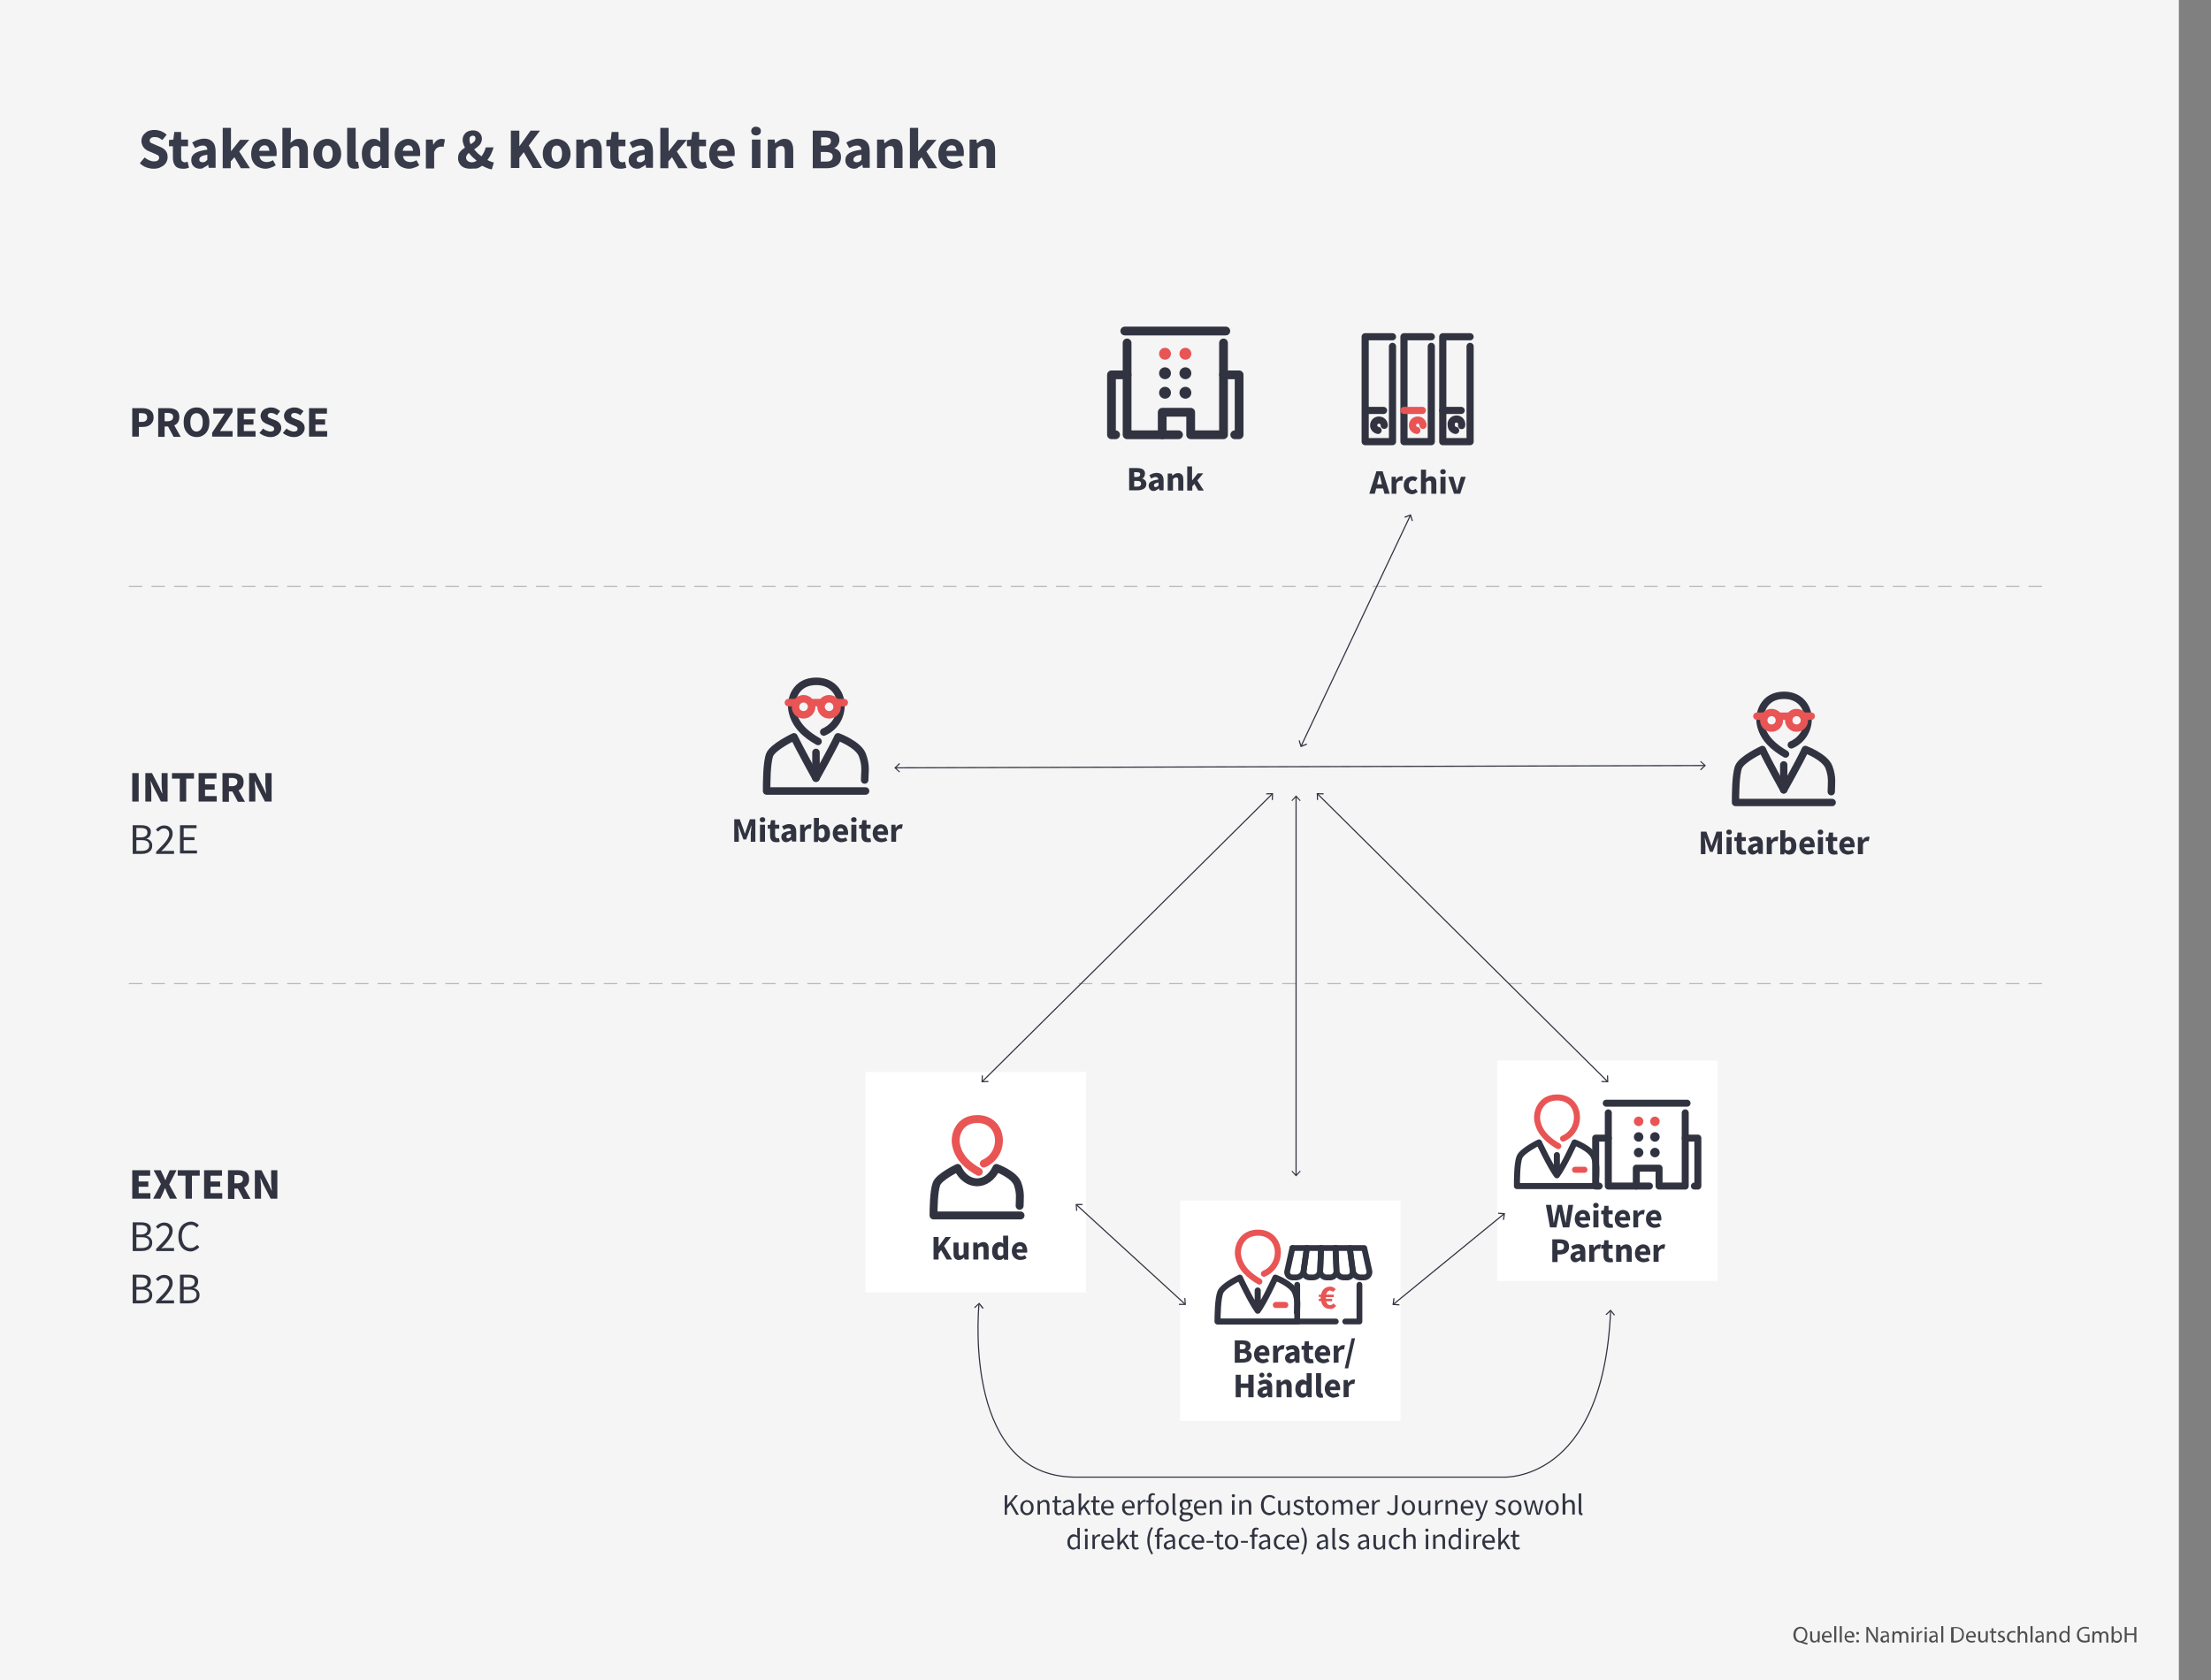 <svg version="1.1" id="Ebene_1" xmlns="http://www.w3.org/2000/svg" x="0" y="0" viewBox="0 0 963 732" xml:space="preserve"><rect x="0" y="0" width="963" height="732" fill="#808080" stroke="none"/><style>.st1{fill:#fff}.st2{fill:none;stroke-width:3.82;stroke-linecap:round;stroke-linejoin:round}.st2,.st3{stroke:#313440}.st3,.st4,.st5{fill:none;stroke-width:5.17;stroke-linecap:round;stroke-linejoin:round}.st4{stroke-dasharray:0,8.88;stroke:#313440}.st5{stroke:#e85554}.st7{stroke:#313440;stroke-width:3.12}.st11,.st7,.st8{fill:none;stroke-linecap:round;stroke-linejoin:round}.st8{stroke:#e85554;stroke-width:3.12}.st11{stroke-width:3.05}.st11,.st12{stroke:#313440}.st12,.st13,.st14,.st16,.st17,.st18,.st19,.st20,.st22,.st23,.st24,.st25{fill:none;stroke-width:4.13;stroke-linecap:round;stroke-linejoin:round}.st13{stroke-dasharray:0,7.1;stroke:#313440}.st14,.st16,.st17,.st18,.st19,.st20,.st22,.st23,.st24,.st25{stroke:#e85554}.st16,.st17,.st18,.st19,.st20,.st22,.st23,.st24,.st25{stroke-width:2.64}.st17,.st18,.st19,.st20,.st22,.st23,.st24,.st25{stroke:#313440}.st18,.st19,.st20,.st22,.st23,.st24,.st25{stroke:#e85554;stroke-width:2.65}.st19,.st20,.st22,.st23,.st24,.st25{stroke:#313440}.st20,.st22,.st23,.st24,.st25{stroke-width:2.53}.st22,.st23,.st24,.st25{stroke-width:3.27}.st23,.st24,.st25{stroke:#e85554}.st24,.st25{stroke:#313440;stroke-width:3.2}.st25{stroke:#e85554}.st26{enable-background:new}.st27{fill:#313440}.st28,.st29{fill:none;stroke-miterlimit:10}.st28{stroke-dasharray:5.91,3.94,5.91,3.94,5.91,3.94;stroke:#b7b8bc;stroke-width:.49}.st29{stroke:#313440;stroke-width:.5}.st30{fill:#383b4a}.st31{fill:#4f4f4f}</style><path fill="#f5f5f6" d="M0 0h949v732H0z"/><path class="st1" d="M377 467h96v96h-96zM514 523h96v96h-96zM652.1 462h96v96h-96z"/><path class="st2" d="M490.9 149.4v40h22.4"/><path class="st2" d="M506.2 189.4v-9.8h12.4v9.8h14.3v-40M533.9 144.2h-44"/><path class="st3" d="M525.2 162.6"/><path class="st4" d="M516.3 162.6H503"/><path class="st3" d="M498.6 162.6"/><path class="st5" d="M525.2 154.1"/><path fill="none" stroke="#e85554" stroke-width="5.17" stroke-linecap="round" stroke-linejoin="round" stroke-dasharray="0,8.88" d="M516.3 154.1H503"/><path class="st5" d="M498.6 154.1"/><path class="st3" d="M525.2 171.1"/><path class="st4" d="M516.3 171.1H503"/><path class="st3" d="M498.6 171.1"/><path class="st2" d="M532.9 163.3h6.8v26.1h-1.9M490.9 163.3h-6.8v26.1h1.8"/><path class="st7" d="M606.5 146.7h-11.9v45.7h11.9v-41.5M602.6 178.8h-8M623.4 146.7h-11.9v45.7h11.9v-41.5M640.3 146.7h-11.9v45.7h11.9v-41.5"/><path class="st7" d="M600.2 187.5c-1.1-.2-1.9-1.1-1.9-2.2 0-1.3 1-2.3 2.3-2.3s2.3 1 2.3 2.3"/><path class="st8" d="M619.5 178.8h-8M617.1 187.5c-1.1-.2-1.9-1.1-1.9-2.2 0-1.3 1-2.3 2.3-2.3s2.3 1 2.3 2.3"/><path class="st7" d="M636.4 178.8h-8M634 187.5c-1.1-.2-1.9-1.1-1.9-2.2-.3-1.2.5-2.5 1.8-2.7 1.2-.3 2.5.5 2.7 1.8.1.3.1.6 0 1"/><g fill="none" stroke-width="3.45" stroke-linecap="round" stroke-linejoin="round"><path d="M428.5 506.9c9.8-4.3 8.5-19.4-2.8-19.4-7.9 0-10.1 6.9-9.3 11.1 1.1 5.9 5.5 9.5 9.9 11.9" stroke="#e85554"/><path d="M444.5 529.5h-37.9c0-2.9.1-10.7 1.3-13.8s9.2-6.9 9.2-6.9c3.8 8.2 12.9 8.5 16.9 0 0 0 7.7 2.8 9.2 6.9 1.5 4.1.9 6.7.9 9.6" stroke="#313440"/></g><path class="st11" d="M700.5 484.8v31.9h17.9"/><path class="st11" d="M712.7 516.7v-7.8h9.9v7.8H734v-31.9M734.8 480.6h-35.2"/><path class="st12" d="M727.9 495.3"/><path class="st13" d="M720.8 495.3h-10.7"/><path class="st12" d="M706.6 495.3"/><path class="st14" d="M727.9 488.5"/><path fill="none" stroke="#e85554" stroke-width="4.13" stroke-linecap="round" stroke-linejoin="round" stroke-dasharray="0,7.1" d="M720.8 488.5h-10.7"/><path class="st14" d="M706.6 488.5"/><path class="st12" d="M727.9 502.1"/><path class="st13" d="M720.8 502.1h-10.7"/><path class="st12" d="M706.6 502.1"/><path class="st11" d="M734 495.8h5.5v20.9H738M700.5 495.8H695v20.9h1.5"/><path class="st16" d="M680.8 496c9-4 7.8-17.9-2.6-17.9-7.2 0-9.3 6.4-8.6 10.2 1 5.4 5.1 8.7 9.1 11"/><path class="st17" d="M695.5 516.7h-34.8c0-2.6 0-9.8 1.1-12.6s8.5-6.4 8.5-6.4 4.8 10.3 7.8 14.3c3-4 7.7-14.3 7.7-14.3s7.1 2.6 8.5 6.4.9 6.1.9 8.8M678.1 503.2v8.8"/><path class="st16" d="M690.1 509.6H686"/><path class="st18" d="M550.5 554.9c9-3.9 7.9-17.9-2.6-17.9-7.2 0-9.3 6.4-8.6 10.2 1 5.5 5.2 8.8 9.2 11.1"/><path class="st19" d="M565.3 575.7h-35c0-2.6.1-9.8 1.2-12.7s8.5-6.4 8.5-6.4 4.8 10.3 7.8 14.4c3-4.1 7.7-14.4 7.7-14.4s7.2 2.7 8.6 6.4.8 6.2.8 8.8M547.8 562.2v8.8"/><path class="st18" d="M559.8 568.5h-4.1"/><path class="st20" d="M592.1 559.7v16h-6.2M565 559.7v16h16.8M569.2 543.7l-1.4 9.9c-.2 1.6-1.6 2.9-3.3 2.9H563c-1.3 0-2.3-.9-2.4-2.2 0-.2 0-.5.1-.7l2.2-9.9"/><path class="st20" d="M575.4 543.7l-.4 9.8c-.1 1.7-1.4 3-3.1 3h-1.5c-1.4 0-2.6-1.1-2.6-2.6v-.3l1.4-9.9"/><path class="st20" d="M581.7 543.7l.4 9.8c.1 1.5-1 2.9-2.6 3h-1.7c-1.5 0-2.8-1.2-2.8-2.8v-.2l.4-9.8"/><path class="st20" d="M587.9 543.7l1.3 9.9c.2 1.4-.7 2.6-2.1 2.9h-1.9c-1.7 0-3-1.3-3.1-3l-.4-9.8"/><path class="st20" d="M594.2 543.7l2.2 9.9c.3 1.2-.4 2.5-1.6 2.8-.3.1-.5.1-.8.1h-1.4c-1.7 0-3.1-1.2-3.4-2.9l-1.3-9.9M562.9 543.7h31.3"/><path d="M579.2 570.2c-.9 0-1.7-.2-2.4-.8-.8-.7-1.2-1.6-1.4-2.6h-1v-1h.9c-.1-.1-.1-.1-.1-.2v-.4c0-.1 0-.1.1-.2h-.9v-1h1c.2-1 .6-1.9 1.4-2.6.7-.6 1.7-.9 2.6-.9.4 0 .9.1 1.3.3.4.2.8.5 1.1.9l-1.2 1.1-.6-.4-.7-.2c-.4 0-.8.2-1.1.5-.3.4-.5.8-.6 1.3h3.3v1.1h-3.4v.7h2.7v1.1h-2.6c.1.5.4.9.7 1.3.3.3.7.4 1.1.4l.7-.2c.3-.1.5-.3.6-.6l1.3 1.1c-.4.4-.8.8-1.3 1.1-.5.2-1 .3-1.5.2z" fill="#e85554"/><path class="st22" d="M358.8 318.9c11.1-4.9 9.7-22.1-3.3-22.1-8.9 0-11.4 7.8-10.5 12.6 1.2 6.7 6.3 10.8 11.3 13.6"/><path class="st22" d="M377 344.6h-43.1c0-3.3 0-12.2 1.3-15.7s10.6-7.9 10.6-7.9c2.2 4.6 9.6 18 9.6 18s7.3-13.1 9.6-18c0 0 8.8 3.2 10.6 7.9s1 7.6 1 10.9"/><path class="st23" d="M347 306.1h-3.6M358.2 306.1H353M364.2 306.1h3.5M346.5 307.9c-.1 1.9 1.4 3.4 3.3 3.5h.2c1.9 0 3.5-1.6 3.5-3.5s-1.6-3.5-3.5-3.5-3.5 1.6-3.5 3.5zM364.6 307.9c.1 1.9-1.4 3.4-3.3 3.5h-.2c-1.9 0-3.5-1.6-3.5-3.5s1.6-3.5 3.5-3.5 3.5 1.6 3.5 3.5z"/><path class="st22" d="M355.4 327.8V339"/><path class="st24" d="M780.2 324.5c10.9-4.8 9.5-21.6-3.2-21.6-8.7 0-11.1 7.6-10.3 12.3 1.2 6.6 6.2 10.5 11 13.3"/><path class="st24" d="M798 349.6h-42.1c0-3.2 0-11.9 1.3-15.4s10.4-7.7 10.4-7.7c2 4.5 9.3 17.6 9.3 17.6s7.2-12.8 9.4-17.6c0 0 8.6 3.2 10.3 7.7s1 7.5 1 10.7"/><path class="st25" d="M768.7 312h-3.5M779.6 312h-5.1M785.5 312h3.4M768.2 313.8c0 1.9 1.5 3.4 3.4 3.4s3.4-1.5 3.4-3.4-1.5-3.4-3.4-3.4-3.4 1.5-3.4 3.4zM785.9 313.8c0 1.9-1.5 3.4-3.4 3.4s-3.4-1.5-3.4-3.4 1.5-3.4 3.4-3.4 3.4 1.5 3.4 3.4z"/><path class="st24" d="M776.9 333.2v10.9"/><g class="st26"><path class="st27" d="M491.8 213.7v-9.8h3.3c.7 0 1.3.1 1.8.2s1 .4 1.3.7c.3.4.5.8.5 1.5 0 .4-.1.9-.3 1.3s-.5.7-.9.8v.1c.5.1.9.4 1.3.8.3.4.5.9.5 1.5 0 .7-.2 1.2-.5 1.6s-.8.7-1.4.9-1.2.3-1.9.3h-3.7zm2.2-5.9h1c.5 0 .9-.1 1.2-.3s.4-.5.4-.8c0-.4-.1-.7-.4-.8s-.6-.2-1.2-.2h-1v2.1zm0 4.2h1.2c1.2 0 1.8-.4 1.8-1.3 0-.4-.1-.7-.4-.9-.3-.2-.8-.3-1.4-.3H494v2.5zM502.5 213.9c-.7 0-1.2-.2-1.6-.7-.4-.4-.6-1-.6-1.6 0-.8.3-1.4 1-1.8.7-.4 1.7-.7 3.2-.9 0-.3-.1-.6-.3-.8-.2-.2-.5-.3-.9-.3-.3 0-.6.1-.9.2-.3.1-.7.3-1 .5l-.8-1.5c.5-.3 1-.5 1.5-.7.5-.2 1.1-.3 1.7-.3 1 0 1.7.3 2.2.8s.8 1.4.8 2.5v4.3H505l-.2-.8h-.1c-.3.3-.6.5-1 .7-.4.3-.8.4-1.2.4zm.8-1.7c.2 0 .5-.1.7-.2.2-.1.4-.3.6-.5v-1.3c-.8.1-1.3.3-1.6.5-.3.2-.4.5-.4.8 0 .2.1.4.2.5 0 .1.2.2.5.2zM508.6 213.7v-7.4h1.8l.2.9h.1c.3-.3.7-.6 1.1-.8.4-.2.8-.3 1.3-.3.8 0 1.4.3 1.8.8.4.5.5 1.3.5 2.2v4.6h-2.2v-4.3c0-.5-.1-.9-.2-1.1-.1-.2-.4-.3-.7-.3-.3 0-.5.1-.7.2s-.4.3-.7.5v5h-2.3zM517.1 213.7v-10.5h2.1v6h.1l2.4-3h2.4l-2.6 3.1 2.8 4.4h-2.4l-1.7-2.9-.9 1.1v1.8h-2.2z"/></g><g class="st26"><path class="st27" d="M319.8 366.7v-9.8h2.4l1.6 4.4.3.9.3.9h.1l.3-.9.3-.9 1.5-4.4h2.4v9.8h-2v-3.6c0-.3 0-.7.1-1.1 0-.4.1-.8.1-1.2 0-.4.1-.8.1-1.1h-.1l-.8 2.3-1.4 3.7h-1.2l-1.4-3.7-.8-2.3h-.1c0 .3.1.7.1 1.1 0 .4.1.8.1 1.2 0 .4.1.8.1 1.1v3.6h-2zM332.1 358.2c-.4 0-.7-.1-.9-.3s-.3-.5-.3-.8c0-.3.1-.6.3-.8s.5-.3.9-.3.7.1.9.3c.2.2.3.5.3.8 0 .4-.1.6-.3.8-.2.2-.5.3-.9.3zm-1.1 8.5v-7.4h2.2v7.4H331z"/></g><g class="st26"><path class="st27" d="M338 366.9c-.9 0-1.6-.3-2-.8-.4-.5-.6-1.2-.6-2.1v-3h-1v-1.6l1.1-.1.3-2h1.8v2h1.8v1.7h-1.8v3c0 .4.1.7.3.9.2.2.4.3.7.3h.4c.1 0 .2-.1.3-.1l.3 1.6c-.2.1-.4.1-.7.2h-.9z"/></g><g class="st26"><path class="st27" d="M342.5 366.9c-.7 0-1.2-.2-1.6-.7-.4-.4-.6-1-.6-1.6 0-.8.3-1.4 1-1.8.7-.4 1.7-.7 3.2-.9 0-.3-.1-.6-.3-.8-.2-.2-.5-.3-.9-.3-.3 0-.6.1-.9.2-.3.1-.7.3-1 .5l-.8-1.5c.5-.3 1-.5 1.5-.7.5-.2 1.1-.3 1.7-.3 1 0 1.7.3 2.2.8.5.5.8 1.4.8 2.5v4.3H345l-.2-.8h-.1c-.3.3-.6.5-1 .7-.4.3-.8.4-1.2.4zm.7-1.7c.2 0 .5-.1.7-.2.2-.1.4-.3.6-.5v-1.3c-.8.1-1.3.3-1.6.5-.3.2-.4.5-.4.8 0 .2.1.4.2.5 0 .1.2.2.5.2zM348.5 366.7v-7.4h1.8l.1 1.3h.1c.3-.5.6-.9 1-1.1.4-.2.8-.4 1.1-.4h.5c.1 0 .3.1.4.1l-.4 1.9c-.1 0-.3-.1-.4-.1h-.4c-.3 0-.6.1-.9.3-.3.2-.6.6-.8 1.1v4.3h-2.1zM358.4 366.9c-.3 0-.7-.1-1-.2s-.6-.4-.9-.7h-.1l-.2.8h-1.7v-10.5h2.2v2.6l-.1 1.1c.3-.3.6-.5.9-.6s.7-.2 1-.2c.6 0 1.1.2 1.6.5.4.3.8.7 1 1.3.2.6.4 1.2.4 2 0 .9-.1 1.6-.4 2.2-.3.6-.7 1.1-1.2 1.4-.5.1-1 .3-1.5.3zm-.6-1.8c.4 0 .7-.2 1-.5.3-.4.4-.9.4-1.7 0-1.3-.4-2-1.3-2-.4 0-.9.2-1.3.7v3c.2.2.4.3.6.4.3 0 .4.1.6.1zM366.4 366.9c-.7 0-1.4-.2-1.9-.5-.6-.3-1-.8-1.3-1.3s-.5-1.3-.5-2.1.2-1.5.5-2.1.8-1 1.3-1.3 1.1-.5 1.7-.5c.7 0 1.3.2 1.8.5s.8.7 1 1.3c.2.5.4 1.1.4 1.8v.6c0 .2 0 .3-.1.4h-4.5c.1.5.3.9.7 1.2.3.3.8.4 1.3.4s1.1-.2 1.6-.5l.7 1.3c-.4.3-.8.5-1.3.6s-1 .2-1.4.2zm-1.7-4.7h2.7c0-.4-.1-.7-.3-1-.2-.3-.5-.4-1-.4-.3 0-.6.1-.9.4-.2.1-.4.5-.5 1zM371.9 358.2c-.4 0-.7-.1-.9-.3s-.3-.5-.3-.8c0-.3.1-.6.3-.8s.5-.3.9-.3.7.1.9.3c.2.2.3.5.3.8 0 .4-.1.6-.3.8-.2.2-.5.3-.9.3zm-1.1 8.5v-7.4h2.2v7.4h-2.2z"/></g><g class="st26"><path class="st27" d="M377.8 366.9c-.9 0-1.6-.3-2-.8-.4-.5-.6-1.2-.6-2.1v-3h-1v-1.6l1.1-.1.3-2h1.8v2h1.8v1.7h-1.8v3c0 .4.1.7.3.9.2.2.4.3.7.3h.4c.1 0 .2-.1.3-.1l.3 1.6c-.2.1-.4.1-.7.2h-.9z"/></g><g class="st26"><path class="st27" d="M383.8 366.9c-.7 0-1.4-.2-1.9-.5-.6-.3-1-.8-1.3-1.3s-.5-1.3-.5-2.1.2-1.5.5-2.1.8-1 1.3-1.3 1.1-.5 1.7-.5c.7 0 1.3.2 1.8.5s.8.7 1 1.3c.2.5.4 1.1.4 1.8v.6c0 .2 0 .3-.1.4h-4.5c.1.5.3.9.7 1.2.3.3.8.4 1.3.4s1.1-.2 1.6-.5l.7 1.3c-.4.3-.8.5-1.3.6s-1 .2-1.4.2zm-1.6-4.7h2.7c0-.4-.1-.7-.3-1-.2-.3-.5-.4-1-.4-.3 0-.6.1-.9.4-.3.1-.5.5-.5 1zM388.2 366.7v-7.4h1.8l.1 1.3h.1c.3-.5.6-.9 1-1.1.4-.2.8-.4 1.1-.4h.5c.1 0 .3.1.4.1l-.4 1.9c-.1 0-.3-.1-.4-.1h-.4c-.3 0-.6.1-.9.3-.3.2-.6.6-.8 1.1v4.3h-2.1z"/></g><g class="st26"><path class="st27" d="M406.6 548.7v-9.8h2.2v4h.1l2.9-4h2.4l-3 3.9 3.5 5.9h-2.4l-2.4-4.1-1.1 1.5v2.6h-2.2z"/></g><g class="st26"><path class="st27" d="M417.6 548.9c-.8 0-1.4-.3-1.8-.8-.4-.5-.5-1.3-.5-2.2v-4.6h2.2v4.3c0 .5.1.9.2 1.1.1.2.4.3.7.3.3 0 .5-.1.7-.2.2-.1.4-.3.6-.6v-4.9h2.2v7.4h-1.8l-.2-1c-.3.4-.6.7-1 .9-.3.2-.8.3-1.3.3zM423.9 548.7v-7.4h1.8l.1.9h.1c.3-.3.7-.6 1.1-.8.4-.2.8-.3 1.3-.3.8 0 1.4.3 1.8.8.4.5.5 1.3.5 2.2v4.6h-2.2v-4.3c0-.5-.1-.9-.2-1.1-.1-.2-.4-.3-.7-.3-.3 0-.5.1-.7.2s-.4.3-.7.5v5h-2.2zM435.1 548.9c-.9 0-1.7-.3-2.2-1s-.8-1.6-.8-2.9c0-.8.1-1.5.4-2.1s.7-1 1.2-1.3c.5-.3 1-.5 1.5-.5.4 0 .8.1 1 .2.3.1.5.3.8.6l-.1-1.1v-2.5h2.2v10.5h-1.8l-.1-.7h-.1c-.3.3-.6.5-.9.7-.4 0-.7.1-1.1.1zm.6-1.8c.2 0 .5 0 .7-.1.2-.1.4-.3.6-.5v-3c-.2-.2-.4-.3-.6-.4-.2-.1-.4-.1-.6-.1-.4 0-.7.2-.9.5s-.4.9-.4 1.6c0 .7.1 1.3.4 1.6 0 .2.4.4.8.4zM444.4 548.9c-.7 0-1.4-.2-1.9-.5-.6-.3-1-.8-1.3-1.3s-.5-1.3-.5-2.1.2-1.5.5-2.1.8-1 1.3-1.3 1.1-.5 1.7-.5c.7 0 1.3.2 1.8.5s.8.7 1 1.3c.2.5.4 1.1.4 1.8v.6c0 .2 0 .3-.1.4h-4.5c.1.5.3.9.7 1.2.3.3.8.4 1.3.4s1.1-.2 1.6-.5l.7 1.3c-.4.3-.8.5-1.3.6s-1 .2-1.4.2zm-1.7-4.7h2.7c0-.4-.1-.7-.3-1-.2-.3-.5-.4-1-.4-.3 0-.6.1-.9.4-.2.1-.4.5-.5 1z"/></g><path class="st27" d="M537.8 593.7v-9.8h3.3l1.9.2c.5.2.9.4 1.3.8.3.4.4.9.4 1.4 0 .5-.1.9-.3 1.3-.2.4-.5.7-.9.8.5.1.9.4 1.2.8.4.4.5 1 .5 1.5 0 .6-.2 1.1-.5 1.6-.4.5-.8.8-1.4 1-.6.2-1.3.3-1.9.3l-3.6.1zm2.2-5.9h1c.4.1.9-.1 1.2-.3.2-.2.4-.6.4-.9 0-.3-.2-.6-.4-.8-.4-.1-.8-.2-1.2-.2h-1v2.2zm0 4.2h1.2c1.2 0 1.9-.5 1.9-1.4 0-.4-.2-.7-.5-.9-.4-.2-.9-.3-1.4-.3H540v2.6zM550 593.9c-.7 0-1.3-.2-1.9-.5-.6-.3-1.1-.8-1.4-1.4-.4-.6-.5-1.4-.5-2.1 0-.7.2-1.4.5-2 .3-.6.8-1.1 1.4-1.4.5-.3 1.1-.5 1.7-.5.6 0 1.2.2 1.7.5s.8.8 1.1 1.3c.2.6.3 1.2.3 1.8v.6c0 .2 0 .3-.1.4h-4.4c.1.5.3.9.7 1.2.3.3.8.4 1.2.4.6 0 1.1-.2 1.6-.5l.8 1.3c-.4.3-.8.5-1.3.6-.4.2-.9.3-1.4.3zm-1.6-4.8h2.6c0-.3-.1-.7-.2-1-.3-.3-.6-.4-1-.4-.7.1-1.3.7-1.4 1.4zM554.5 593.7v-7.5h1.7l.2 1.3h.1c.2-.4.5-.8.9-1.1.4-.2.8-.4 1.2-.4h.9l-.4 1.9h-.8c-.3 0-.6.1-.9.3-.3.3-.6.7-.7 1.1v4.3l-2.2.1zM561.9 593.9c-.6 0-1.2-.3-1.6-.7-.4-.4-.6-1-.6-1.6 0-.7.3-1.4.9-1.8 1-.6 2.1-.9 3.2-.9 0-.3-.1-.6-.3-.8-.1-.2-.4-.3-.8-.3l-1 .2-1 .5-.8-1.5 1.5-.7c.5-.2 1.1-.3 1.7-.3.8 0 1.6.3 2.2.9.5.7.8 1.6.7 2.5v4.3h-1.8v-.8h-.2l-1 .7c-.3.2-.7.3-1.1.3zm.7-1.8h.7c.2-.1.4-.3.5-.5v-1.3c-.6.1-1.1.2-1.6.5-.2.1-.4.4-.4.7 0 .3 0 .5.2.6h.6zM570.5 593.9c-.8 0-1.5-.2-2-.8-.4-.6-.6-1.4-.6-2.1v-3h-1v-1.7h1.2l.2-2h1.8v2h1.8v1.7h-1.8v2.9c0 .5.1.8.3.9.2.2.4.3.7.3h.7l.4 1.6-.7.2h-1zM576.4 593.9c-.7 0-1.3-.2-1.9-.5-.6-.3-1-.8-1.3-1.4-.4-.6-.6-1.4-.5-2.1-.1-.7.1-1.4.5-2 .3-.6.7-1.1 1.3-1.4.5-.3 1.1-.5 1.7-.5.6 0 1.2.2 1.7.5s.9.8 1.1 1.3c.2.6.4 1.2.4 1.8 0 .2-.1.4-.1.6v.4h-4.5c.1.5.3.9.7 1.2.3.3.8.4 1.2.4.6 0 1.1-.2 1.6-.5l.8 1.3c-.4.3-.8.5-1.3.6-.4.2-.9.3-1.4.3zm-1.6-4.8h2.7c0-.4-.1-.7-.3-1-.3-.3-.6-.4-1-.4-.3 0-.7.1-.9.4-.3.3-.5.6-.5 1zM580.9 593.7v-7.5h1.8v1.3h.1c.3-.4.6-.8 1-1.1.3-.2.7-.4 1.1-.4h.9l-.4 1.9h-.8c-.3 0-.6.1-.9.3-.3.3-.6.7-.7 1.1v4.3l-2.1.1zM585.7 596.1l3-13.1h1.5l-3 13.1h-1.5zM538.2 608.7v-9.8h2.2v3.8h3.3v-3.8h2.3v9.8h-2.3v-4.1h-3.3v4.1h-2.2zM550 608.9c-.6 0-1.2-.3-1.7-.7-.4-.4-.6-1-.6-1.6 0-.7.4-1.4 1-1.8 1-.6 2.1-.9 3.2-.9 0-.3-.1-.6-.3-.8-.1-.2-.4-.3-.8-.3l-1 .2-1 .5-.8-1.5 1.5-.7c.5-.2 1.1-.3 1.7-.3.8 0 1.6.3 2.2.9.5.7.8 1.6.7 2.5v4.3h-1.8v-.8h-.1l-1 .7c-.4.2-.8.3-1.2.3zm-.4-8.8c-.3 0-.6-.1-.8-.3-.2-.2-.3-.4-.3-.7 0-.3.1-.6.3-.8.2-.2.5-.3.8-.3.5-.1 1 .3 1.1.9v.2c0 .3-.1.5-.3.7-.2.2-.5.3-.8.3zm1.1 7h.7c.2-.1.3-.3.5-.5v-1.3c-.6.1-1.1.2-1.6.5-.2.1-.4.4-.4.7 0 .3 0 .5.2.6h.6zm2.2-7c-.3 0-.6-.1-.8-.3-.2-.2-.3-.4-.3-.7 0-.6.5-1.1 1.1-1.1.6 0 1.1.5 1.1 1.1 0 .3-.1.5-.3.7-.2.2-.5.3-.8.3zM556 608.7v-7.5h1.8v1h.1l1.1-.8c.4-.3.8-.4 1.3-.4.7 0 1.4.3 1.8.9.4.6.5 1.4.5 2.1v4.7h-2.2v-4.4c0-.4-.1-.8-.2-1.1-.2-.2-.4-.3-.7-.3l-.7.2-.7.5v5.1H556zM567.2 608.9c-.9 0-1.7-.4-2.2-1.1-.6-.9-.9-1.9-.8-2.9 0-.7.1-1.4.4-2 .3-.6.7-1.1 1.2-1.4.4-.3 1-.5 1.5-.5.4 0 .7.1 1 .3l.8.5v-3.6h2.2v10.5h-1.8v-.8h-.1c-.3.3-.6.5-.9.7-.4.2-.8.3-1.3.3zm.6-1.9h.7l.5-.5v-3.1c-.2-.2-.4-.3-.6-.3h-.6c-.4 0-.7.2-.9.5-.3.4-.5 1-.4 1.5 0 .6.1 1.1.3 1.6.3.3.6.4 1 .3zM575.2 608.9c-.6 0-1.2-.2-1.6-.7-.3-.6-.4-1.2-.4-1.8v-8.2h2.2v8.2c0 .3 0 .4.1.5l.3.2h.2l.3 1.7-1.1.1zM580.8 608.9c-.7 0-1.3-.2-1.9-.5-.6-.3-1.1-.8-1.4-1.4-.4-.6-.5-1.4-.5-2.1 0-.7.2-1.4.5-2 .3-.6.8-1 1.3-1.4.5-.3 1.1-.5 1.7-.5.6 0 1.3.2 1.8.5s.8.8 1 1.3c.3.6.4 1.2.4 1.8v.6c0 .2-.1.3-.1.4h-4.4c.1.5.3.9.6 1.2.4.2.8.4 1.3.4.6 0 1.1-.2 1.6-.5l.7 1.3c-.3.3-.8.5-1.2.6l-1.4.3zm-1.7-4.8h2.7c0-.4-.1-.7-.3-1-.2-.2-.6-.4-.9-.4-.3 0-.7.1-.9.4-.3.3-.5.6-.6 1zM585.2 608.7v-7.5h1.8l.2 1.3c.3-.4.6-.8 1-1.1.4-.2.8-.4 1.2-.4h.8l-.3 1.9h-.8c-.3 0-.6.1-.9.3-.4.3-.6.7-.8 1.1v4.3l-2.2.1z"/><g class="st26"><path class="st27" d="M675.1 534.7l-1.8-9.8h2.3l.7 4.6c.1.5.1 1 .2 1.5s.1 1 .2 1.6h.1c.1-.5.2-1 .3-1.6l.3-1.5 1-4.6h1.9l1 4.6.3 1.5c.1.5.2 1 .3 1.6h.1c.1-.5.1-1.1.2-1.6s.1-1 .2-1.5l.7-4.6h2.1l-1.7 9.8h-2.8l-1-4.4c-.1-.4-.2-.8-.2-1.1-.1-.4-.1-.8-.2-1.1h-.1c-.1.4-.1.7-.2 1.1-.1.4-.1.8-.2 1.1l-.9 4.4h-2.8zM689.6 534.9c-.7 0-1.3-.2-1.9-.5s-1-.8-1.3-1.3-.5-1.3-.5-2.1.2-1.5.5-2.1.8-1 1.3-1.3 1.1-.5 1.7-.5c.7 0 1.3.2 1.8.5s.8.7 1 1.3c.2.5.4 1.1.4 1.8v.6c0 .2 0 .3-.1.4H688c.1.5.3.9.7 1.2.3.3.8.4 1.3.4s1.1-.2 1.6-.5l.7 1.3c-.4.3-.8.5-1.3.6-.5.1-1 .2-1.4.2zm-1.7-4.7h2.7c0-.4-.1-.7-.3-1-.2-.3-.5-.4-1-.4-.3 0-.6.1-.9.4-.2.1-.4.5-.5 1zM695.1 526.2c-.4 0-.7-.1-.9-.3-.2-.2-.3-.5-.3-.8 0-.3.1-.6.3-.8.2-.2.5-.3.9-.3s.7.1.9.3c.2.2.3.5.3.8 0 .4-.1.6-.3.8-.2.2-.5.3-.9.3zm-1.1 8.5v-7.4h2.2v7.4H694z"/></g><g class="st26"><path class="st27" d="M701 534.9c-.9 0-1.6-.3-2-.8-.4-.5-.6-1.2-.6-2.1v-3h-1v-1.6l1.1-.1.3-2h1.8v2h1.8v1.7h-1.8v3c0 .4.1.7.3.9.2.2.4.3.7.3h.4c.1 0 .2-.1.3-.1l.3 1.6c-.2.1-.4.1-.7.2h-.9z"/></g><g class="st26"><path class="st27" d="M707 534.9c-.7 0-1.3-.2-1.9-.5s-1-.8-1.3-1.3-.5-1.3-.5-2.1.2-1.5.5-2.1.8-1 1.3-1.3 1.1-.5 1.7-.5c.7 0 1.3.2 1.8.5s.8.7 1 1.3c.2.5.4 1.1.4 1.8v.6c0 .2 0 .3-.1.4h-4.5c.1.5.3.9.7 1.2.3.3.8.4 1.3.4s1.1-.2 1.6-.5l.7 1.3c-.4.3-.8.5-1.3.6-.5.1-1 .2-1.4.2zm-1.6-4.7h2.7c0-.4-.1-.7-.3-1-.2-.3-.5-.4-1-.4-.3 0-.6.1-.9.4-.3.1-.5.5-.5 1z"/></g><g class="st26"><path class="st27" d="M711.4 534.7v-7.4h1.8l.1 1.3h.1c.3-.5.6-.9 1-1.1.4-.2.8-.4 1.1-.4h.5c.1 0 .3.1.4.1l-.4 1.9c-.1 0-.3-.1-.4-.1h-.4c-.3 0-.6.1-.9.3-.3.2-.6.6-.8 1.1v4.3h-2.1z"/></g><g class="st26"><path class="st27" d="M720.6 534.9c-.7 0-1.4-.2-1.9-.5-.6-.3-1-.8-1.3-1.3s-.5-1.3-.5-2.1.2-1.5.5-2.1.8-1 1.3-1.3 1.1-.5 1.7-.5c.7 0 1.3.2 1.8.5s.8.7 1 1.3c.2.5.4 1.1.4 1.8v.6c0 .2 0 .3-.1.4H719c.1.5.3.9.7 1.2.3.3.8.4 1.3.4s1.1-.2 1.6-.5l.7 1.3c-.4.3-.8.5-1.3.6-.5.1-1 .2-1.4.2zm-1.6-4.7h2.7c0-.4-.1-.7-.3-1-.2-.3-.5-.4-1-.4-.3 0-.6.1-.9.4-.3.1-.5.5-.5 1z"/></g><g class="st26"><path class="st27" d="M676.1 549.7v-9.8h3.4c.7 0 1.4.1 2 .3.6.2 1.1.5 1.4 1 .3.5.5 1.1.5 1.9 0 .8-.2 1.4-.5 1.9-.4.5-.8.9-1.4 1.1-.6.2-1.2.4-1.9.4h-1.2v3.3h-2.3zm2.2-5.1h1.1c1.2 0 1.8-.5 1.8-1.6 0-.5-.2-.9-.5-1.1s-.8-.3-1.4-.3h-1v3z"/></g><g class="st26"><path class="st27" d="M686.2 549.9c-.7 0-1.2-.2-1.6-.7-.4-.4-.6-1-.6-1.6 0-.8.3-1.4 1-1.8.7-.4 1.7-.7 3.2-.9 0-.3-.1-.6-.3-.8-.2-.2-.5-.3-.9-.3-.3 0-.6.1-.9.2-.3.1-.7.3-1 .5l-.8-1.5c.5-.3 1-.5 1.5-.7.5-.2 1.1-.3 1.7-.3 1 0 1.7.3 2.2.8.5.5.8 1.4.8 2.5v4.3h-1.8l-.2-.8h-.1c-.3.3-.6.5-1 .7-.4.3-.8.4-1.2.4zm.7-1.7c.2 0 .5-.1.7-.2.2-.1.4-.3.6-.5v-1.3c-.8.1-1.3.3-1.6.5s-.5.5-.5.8c0 .2.1.4.2.5.1.1.3.2.6.2zM692.2 549.7v-7.4h1.8l.2 1.3h.1c.3-.5.6-.9 1-1.1.4-.2.8-.4 1.1-.4h.5c.1 0 .3.1.4.1l-.4 1.9c-.1 0-.3-.1-.4-.1h-.4c-.3 0-.6.1-.9.3-.3.2-.6.6-.8 1.1v4.3h-2.2zM701 549.9c-.9 0-1.6-.3-2-.8-.4-.5-.6-1.2-.6-2.1v-3h-1v-1.6l1.1-.1.3-2h1.8v2h1.8v1.7h-1.8v3c0 .4.1.7.3.9.2.2.4.3.7.3h.4c.2 0 .2-.1.3-.1l.3 1.6c-.2.1-.4.1-.7.2h-.9zM703.9 549.7v-7.4h1.8l.2.9h.1c.3-.3.7-.6 1.1-.8.4-.2.8-.3 1.3-.3.8 0 1.4.3 1.8.8.4.5.5 1.3.5 2.2v4.6h-2.2v-4.3c0-.5-.1-.9-.2-1.1-.1-.2-.4-.3-.7-.3-.3 0-.5.1-.7.2s-.4.3-.7.5v5h-2.3zM715.8 549.9c-.7 0-1.3-.2-1.9-.5s-1-.8-1.3-1.3-.5-1.3-.5-2.1.2-1.5.5-2.1.8-1 1.3-1.3 1.1-.5 1.7-.5c.7 0 1.3.2 1.8.5s.8.7 1 1.3c.2.5.4 1.1.4 1.8v.6c0 .2 0 .3-.1.4h-4.5c.1.5.3.9.7 1.2.3.3.8.4 1.3.4s1.1-.2 1.6-.5l.7 1.3c-.4.3-.8.5-1.3.6-.5.1-1 .2-1.4.2zm-1.6-4.7h2.7c0-.4-.1-.7-.3-1-.2-.3-.5-.4-1-.4-.3 0-.6.1-.9.4-.3.1-.5.5-.5 1zM720.2 549.7v-7.4h1.8l.2 1.3h.1c.3-.5.6-.9 1-1.1.4-.2.8-.4 1.1-.4h.5c.1 0 .3.1.4.1l-.4 1.9c-.1 0-.3-.1-.4-.1h-.4c-.3 0-.6.1-.9.3-.3.2-.6.6-.8 1.1v4.3h-2.2z"/></g><g class="st26"><path class="st27" d="M596.4 215.1l3.1-9.8h2.7l3.1 9.8H603l-.6-2.3h-3l-.6 2.3h-2.4zm3.6-5l-.2.9h2.1l-.2-.9c-.1-.5-.3-1-.4-1.6-.1-.5-.3-1.1-.4-1.6h-.1c-.1.5-.2 1.1-.4 1.6-.2.6-.3 1.2-.4 1.6z"/></g><g class="st26"><path class="st27" d="M606.1 215.1v-7.4h1.8l.1 1.3h.1c.3-.5.6-.9 1-1.1.4-.2.8-.4 1.1-.4h.5c.1 0 .3.1.4.1l-.4 1.9c-.1 0-.3-.1-.4-.1h-.4c-.3 0-.6.1-.9.3-.3.2-.6.6-.8 1.1v4.3h-2.1z"/></g><g class="st26"><path class="st27" d="M615.1 215.3c-.7 0-1.3-.2-1.9-.5-.6-.3-1-.8-1.3-1.3s-.5-1.3-.5-2.1.2-1.5.5-2.1c.4-.6.8-1 1.4-1.3.6-.3 1.2-.5 1.9-.5.5 0 .9.1 1.2.2.4.1.7.3 1 .6l-1 1.4c-.4-.3-.7-.4-1-.4-.5 0-1 .2-1.3.6-.3.4-.5.9-.5 1.5s.2 1.2.5 1.5c.3.4.7.6 1.2.6.2 0 .5-.1.7-.2.2-.1.4-.2.6-.4l.9 1.4c-.4.3-.8.5-1.2.7s-.8.3-1.2.3zM618.9 215.1v-10.5h2.2v2.6l-.1 1.3c.3-.2.6-.5 1-.7.4-.2.8-.3 1.3-.3.8 0 1.4.3 1.8.8.4.5.5 1.3.5 2.2v4.6h-2.2v-4.3c0-.5-.1-.9-.2-1.1-.1-.2-.4-.3-.7-.3-.3 0-.5.1-.7.2s-.4.3-.7.5v5h-2.2zM628.5 206.6c-.4 0-.7-.1-.9-.3-.2-.2-.3-.5-.3-.8 0-.3.1-.6.3-.8.2-.2.5-.3.9-.3s.7.1.9.3c.2.2.3.5.3.8 0 .4-.1.6-.3.8-.2.2-.5.3-.9.3zm-1.1 8.5v-7.4h2.2v7.4h-2.2zM633.3 215.1l-2.5-7.4h2.2l1 3.5c.1.4.2.7.3 1.1l.3 1.2h.1l.3-1.2c.1-.4.2-.8.3-1.1l1-3.5h2.1l-2.4 7.4h-2.7z"/></g><g class="st26"><path class="st27" d="M740.8 372.1v-9.8h2.4l1.6 4.4.3.9.3.9h.1l.3-.9.3-.9 1.5-4.4h2.4v9.8h-2v-3.6c0-.3 0-.7.1-1.1 0-.4.1-.8.1-1.2 0-.4.1-.8.1-1.1h-.1l-.8 2.3-1.4 3.7h-1.2l-1.4-3.7-.8-2.3h-.1c0 .3.1.7.1 1.1 0 .4.1.8.1 1.2 0 .4.1.8.1 1.1v3.6h-2zM753.1 363.6c-.4 0-.7-.1-.9-.3-.2-.2-.3-.5-.3-.8 0-.3.1-.6.3-.8.2-.2.5-.3.9-.3s.7.1.9.3c.2.2.3.5.3.8 0 .4-.1.6-.3.8-.2.2-.5.3-.9.3zm-1.1 8.5v-7.4h2.2v7.4H752z"/></g><g class="st26"><path class="st27" d="M759 372.3c-.9 0-1.6-.3-2-.8-.4-.5-.6-1.2-.6-2.1v-3h-1v-1.6l1.1-.1.3-2h1.8v2h1.8v1.7h-1.8v3c0 .4.1.7.3.9.2.2.4.3.7.3h.4c.1 0 .2-.1.3-.1l.3 1.6c-.2.1-.4.1-.7.2-.2-.1-.5 0-.9 0z"/></g><g class="st26"><path class="st27" d="M763.5 372.3c-.7 0-1.2-.2-1.6-.7-.4-.4-.6-1-.6-1.6 0-.8.3-1.4 1-1.8.7-.4 1.7-.7 3.2-.9 0-.3-.1-.6-.3-.8-.2-.2-.5-.3-.9-.3-.3 0-.6.1-.9.2-.3.1-.7.3-1 .5l-.8-1.5c.5-.3 1-.5 1.5-.7.5-.2 1.1-.3 1.7-.3 1 0 1.7.3 2.2.8.5.5.8 1.4.8 2.5v4.3H766l-.2-.8h-.1c-.3.3-.6.5-1 .7-.4.3-.8.4-1.2.4zm.7-1.7c.2 0 .5-.1.7-.2.2-.1.4-.3.6-.5v-1.3c-.8.1-1.3.3-1.6.5s-.5.5-.5.8c0 .2.1.4.2.5.1.1.3.2.6.2zM769.5 372.1v-7.4h1.8l.2 1.3h.1c.3-.5.6-.9 1-1.1.4-.2.8-.4 1.1-.4h.5c.1 0 .3.1.4.1l-.4 1.9c-.1 0-.3-.1-.4-.1h-.4c-.3 0-.6.1-.9.3-.3.2-.6.6-.8 1.1v4.3h-2.2zM779.3 372.3c-.3 0-.7-.1-1-.2s-.6-.4-.9-.7h-.1l-.2.8h-1.7v-10.5h2.2v2.6l-.1 1.1c.3-.3.6-.5.9-.6s.7-.2 1-.2c.6 0 1.1.2 1.6.5.4.3.8.7 1 1.3.2.6.4 1.2.4 2 0 .9-.1 1.6-.4 2.2-.3.6-.7 1.1-1.2 1.4-.4.1-.9.3-1.5.3zm-.5-1.8c.4 0 .7-.2 1-.5.3-.4.4-.9.4-1.7 0-1.3-.4-2-1.3-2-.4 0-.9.2-1.3.7v3c.2.2.4.3.6.4.3 0 .4.1.6.1zM787.4 372.3c-.7 0-1.4-.2-1.9-.5-.6-.3-1-.8-1.3-1.3s-.5-1.3-.5-2.1.2-1.5.5-2.1.8-1 1.3-1.3 1.1-.5 1.7-.5c.7 0 1.3.2 1.8.5s.8.7 1 1.3c.2.5.4 1.1.4 1.8v.6c0 .2 0 .3-.1.4h-4.5c.1.5.3.9.7 1.2.3.3.8.4 1.3.4s1.1-.2 1.6-.5l.7 1.3c-.4.3-.8.5-1.3.6-.5.1-1 .2-1.4.2zm-1.7-4.7h2.7c0-.4-.1-.7-.3-1-.2-.3-.5-.4-1-.4-.3 0-.6.1-.9.4-.2.1-.4.5-.5 1zM792.9 363.6c-.4 0-.7-.1-.9-.3-.2-.2-.3-.5-.3-.8 0-.3.1-.6.3-.8.2-.2.5-.3.9-.3s.7.1.9.3c.2.2.3.5.3.8 0 .4-.1.6-.3.8-.2.2-.5.3-.9.3zm-1.1 8.5v-7.4h2.2v7.4h-2.2z"/></g><g class="st26"><path class="st27" d="M798.8 372.3c-.9 0-1.6-.3-2-.8-.4-.5-.6-1.2-.6-2.1v-3h-1v-1.6l1.1-.1.3-2h1.8v2h1.8v1.7h-1.8v3c0 .4.1.7.3.9.2.2.4.3.7.3h.4c.1 0 .2-.1.3-.1l.3 1.6c-.2.1-.4.1-.7.2-.2-.1-.5 0-.9 0z"/></g><g class="st26"><path class="st27" d="M804.8 372.3c-.7 0-1.3-.2-1.9-.5s-1-.8-1.3-1.3-.5-1.3-.5-2.1.2-1.5.5-2.1c.3-.6.8-1 1.3-1.3.5-.3 1.1-.5 1.7-.5.7 0 1.3.2 1.8.5s.8.7 1 1.3c.2.5.4 1.1.4 1.8v.6c0 .2 0 .3-.1.4h-4.5c.1.5.3.9.7 1.2.3.3.8.4 1.3.4s1.1-.2 1.6-.5l.7 1.3c-.4.3-.8.5-1.3.6s-1 .2-1.4.2zm-1.6-4.7h2.7c0-.4-.1-.7-.3-1-.2-.3-.5-.4-1-.4-.3 0-.6.1-.9.4-.3.1-.5.5-.5 1zM809.2 372.1v-7.4h1.8l.2 1.3h.1c.3-.5.6-.9 1-1.1.4-.2.8-.4 1.1-.4h.5c.1 0 .3.1.4.1l-.4 1.9c-.1 0-.3-.1-.4-.1h-.4c-.3 0-.6.1-.9.3-.3.2-.6.6-.8 1.1v4.3h-2.2z"/></g><path class="st28" d="M56.1 255.5H893M56.1 428.5H893"/><g class="st26"><path class="st27" d="M57.6 190.2v-12.4h4.3c.9 0 1.7.1 2.5.4.7.2 1.3.7 1.8 1.2.4.6.7 1.4.7 2.4s-.2 1.8-.7 2.4c-.4.6-1 1.1-1.8 1.4-.7.3-1.5.4-2.4.4h-1.5v4.2h-2.9zm2.8-6.4h1.4c1.5 0 2.3-.7 2.3-2 0-.6-.2-1.1-.6-1.4-.4-.3-1-.4-1.7-.4h-1.3v3.8zM68.9 190.2v-12.4h4.5c.9 0 1.7.1 2.4.4.7.2 1.3.6 1.7 1.2s.6 1.3.6 2.3c0 .9-.2 1.7-.6 2.3s-.9 1-1.6 1.3l2.8 5h-3.1l-2.4-4.5h-1.5v4.5h-2.8zm2.8-6.7h1.4c.7 0 1.3-.2 1.7-.5s.6-.8.6-1.4c0-.6-.2-1-.6-1.3-.4-.2-.9-.4-1.7-.4h-1.4v3.6z"/></g><g class="st26"><path class="st27" d="M85.6 190.4c-1.1 0-2.1-.3-2.9-.8-.8-.5-1.5-1.3-2-2.2-.5-1-.7-2.1-.7-3.5s.2-2.5.7-3.4 1.1-1.7 2-2.2c.8-.5 1.8-.8 2.9-.8 1.1 0 2.1.2 2.9.8.8.5 1.5 1.2 2 2.2.5 1 .7 2.1.7 3.4s-.2 2.5-.7 3.5c-.5 1-1.1 1.7-2 2.2-.8.6-1.8.8-2.9.8zm0-2.4c.8 0 1.5-.4 2-1.1.5-.7.7-1.7.7-3s-.2-2.2-.7-2.9c-.5-.7-1.2-1-2-1s-1.5.3-2 1-.7 1.7-.7 2.9.2 2.2.7 3c.5.7 1.1 1.1 2 1.1z"/></g><g class="st26"><path class="st27" d="M92.4 190.2v-1.7l5.5-8.3h-5v-2.4h8.4v1.7l-5.5 8.3h5.5v2.4h-8.9zM103.4 190.2v-12.4h7.8v2.4h-5v2.5h4.2v2.3h-4.2v2.8h5.1v2.4h-7.9z"/></g><g class="st26"><path class="st27" d="M117.6 190.4c-.8 0-1.6-.2-2.4-.5-.8-.3-1.5-.7-2.2-1.3l1.6-1.9c.4.4.9.7 1.5.9.5.2 1.1.4 1.6.4.6 0 1-.1 1.3-.3s.4-.5.4-.9-.2-.7-.5-.9c-.3-.2-.8-.4-1.3-.6l-1.6-.7c-.4-.2-.8-.4-1.2-.7-.4-.3-.7-.7-.9-1.1-.2-.4-.4-1-.4-1.6 0-.7.2-1.3.6-1.9.4-.6.9-1 1.6-1.3.7-.3 1.4-.5 2.3-.5.7 0 1.4.1 2.1.4.7.3 1.3.7 1.9 1.2l-1.4 1.8c-.4-.3-.8-.6-1.2-.7-.4-.2-.9-.3-1.3-.3-.5 0-.9.1-1.1.3s-.4.5-.4.8c0 .4.2.7.5.9.4.2.8.4 1.3.6l1.6.6c.7.3 1.3.7 1.8 1.3s.7 1.2.7 2.1c0 .7-.2 1.3-.6 1.9-.4.6-.9 1.1-1.6 1.4-.8.5-1.7.6-2.7.6z"/></g><g class="st26"><path class="st27" d="M127.8 190.4c-.8 0-1.6-.2-2.4-.5-.8-.3-1.5-.7-2.2-1.3l1.6-1.9c.4.4.9.7 1.5.9.5.2 1.1.4 1.6.4.6 0 1-.1 1.3-.3s.4-.5.4-.9-.2-.7-.5-.9c-.3-.2-.8-.4-1.3-.6l-1.6-.7c-.4-.2-.8-.4-1.2-.7-.4-.3-.7-.7-.9-1.1-.2-.4-.4-1-.4-1.6 0-.7.2-1.3.6-1.9.4-.6.9-1 1.6-1.3.7-.3 1.4-.5 2.3-.5.7 0 1.4.1 2.1.4.7.3 1.3.7 1.9 1.2l-1.4 1.8c-.4-.3-.8-.6-1.2-.7-.4-.2-.9-.3-1.3-.3-.5 0-.9.1-1.1.3s-.4.5-.4.8c0 .4.2.7.5.9.4.2.8.4 1.3.6l1.6.6c.7.3 1.3.7 1.8 1.3s.7 1.2.7 2.1c0 .7-.2 1.3-.6 1.9-.4.6-.9 1.1-1.6 1.4-.8.5-1.7.6-2.7.6zM134.6 190.2v-12.4h7.8v2.4h-5v2.5h4.2v2.3h-4.2v2.8h5.1v2.4h-7.9z"/></g><g class="st26"><path class="st27" d="M57.6 349.2v-12.4h2.8v12.4h-2.8zM63.3 349.2v-12.4h2.9l3.2 6.2 1.2 2.7h.1c-.1-.7-.1-1.4-.2-2.2-.1-.8-.1-1.6-.1-2.3v-4.4H73v12.4h-2.9l-3.2-6.2-1.2-2.7h-.1c.1.7.1 1.4.2 2.2.1.8.1 1.5.1 2.3v4.4h-2.6zM78.3 349.2v-10h-3.4v-2.4h9.6v2.4h-3.4v10h-2.8zM86.5 349.2v-12.4h7.8v2.4h-5v2.5h4.2v2.3h-4.2v2.8h5.1v2.4h-7.9zM96.9 349.2v-12.4h4.5c.9 0 1.7.1 2.4.4.7.2 1.3.6 1.7 1.2s.6 1.3.6 2.3c0 .9-.2 1.7-.6 2.3s-.9 1-1.6 1.3l2.8 5h-3.1l-2.4-4.5h-1.5v4.5h-2.8zm2.8-6.7h1.4c.7 0 1.3-.2 1.7-.5s.6-.8.6-1.4c0-.6-.2-1-.6-1.3-.4-.2-.9-.4-1.7-.4h-1.4v3.6zM108.5 349.2v-12.4h2.9l3.2 6.2 1.2 2.7h.1c-.1-.7-.1-1.4-.2-2.2-.1-.8-.1-1.6-.1-2.3v-4.4h2.7v12.4h-2.9l-3.2-6.2-1.2-2.7h-.1c.1.7.1 1.4.2 2.2.1.8.1 1.5.1 2.3v4.4h-2.7z"/></g><g class="st26"><path class="st27" d="M57.8 372v-12.5h3.7c.8 0 1.6.1 2.2.3.6.2 1.1.5 1.5 1 .4.4.5 1 .5 1.8 0 .6-.2 1.2-.5 1.7s-.8.8-1.4 1v.1c.7.1 1.4.5 1.8 1 .5.5.7 1.2.7 2s-.2 1.5-.6 2c-.4.5-1 1-1.7 1.2-.7.3-1.5.4-2.5.4h-3.7zm1.6-7.2h1.8c1.1 0 1.8-.2 2.3-.6.5-.4.7-.9.7-1.5 0-.7-.2-1.2-.7-1.5s-1.2-.5-2.2-.5h-1.9v4.1zm0 5.9h2.2c1.1 0 1.9-.2 2.5-.6.6-.4.9-1 .9-1.9 0-.8-.3-1.3-.9-1.7-.6-.4-1.4-.5-2.5-.5h-2.2v4.7zM68 372v-.9c1.2-1.2 2.2-2.3 3.1-3.2.8-.9 1.5-1.7 1.9-2.5.4-.7.7-1.4.7-2.1 0-.7-.2-1.3-.6-1.7-.4-.4-1-.7-1.7-.7-.5 0-1 .1-1.4.4s-.8.6-1.2 1l-.9-.9c.5-.6 1-1 1.6-1.3.6-.3 1.3-.5 2-.5 1.1 0 2 .3 2.7 1s1 1.5 1 2.6c0 .8-.2 1.5-.6 2.3-.4.8-1 1.6-1.7 2.5-.7.9-1.6 1.8-2.6 2.8.3 0 .7 0 1-.1s.7 0 1 0h3.5v1.3H68zM78.4 372v-12.5h7.2v1.3H80v3.9h4.7v1.3H80v4.5h5.8v1.3h-7.4z"/></g><g class="st26"><path class="st27" d="M57.6 522.2v-12.4h7.8v2.4h-5v2.5h4.2v2.3h-4.2v2.8h5.1v2.4h-7.9z"/></g><g class="st26"><path class="st27" d="M66.7 522.2l3.4-6.4-3.2-6H70l1.1 2.3c.1.3.3.6.4.9s.3.7.5 1.1h.1c.1-.4.3-.8.4-1.1.1-.3.3-.6.4-.9l1-2.3h3l-3.2 6.2 3.4 6.2H74l-1.2-2.5c-.2-.3-.3-.7-.4-1-.1-.3-.3-.7-.5-1.1h-.1c-.1.4-.3.7-.4 1.1-.1.3-.3.6-.4 1l-1.2 2.5h-3.1z"/></g><g class="st26"><path class="st27" d="M80.8 522.2v-10h-3.4v-2.4H87v2.4h-3.4v10h-2.8zM88.9 522.2v-12.4h7.8v2.4h-5v2.5h4.2v2.3h-4.2v2.8h5.1v2.4h-7.9zM99.3 522.2v-12.4h4.5c.9 0 1.7.1 2.4.4.7.2 1.3.6 1.7 1.2s.6 1.3.6 2.3c0 .9-.2 1.7-.6 2.3s-.9 1-1.6 1.3l2.8 5H106l-2.4-4.5h-1.5v4.5h-2.8zm2.8-6.7h1.4c.7 0 1.3-.2 1.7-.5s.6-.8.6-1.4c0-.6-.2-1-.6-1.3-.4-.2-.9-.4-1.7-.4h-1.4v3.6zM111 522.2v-12.4h2.9l3.2 6.2 1.2 2.7h.1c-.1-.7-.1-1.4-.2-2.2-.1-.8-.1-1.6-.1-2.3v-4.4h2.7v12.4h-2.9l-3.2-6.2-1.2-2.7h-.1c.1.7.1 1.4.2 2.2.1.8.1 1.5.1 2.3v4.4H111z"/></g><g class="st26"><path class="st27" d="M57.8 545v-12.5h3.7c.8 0 1.6.1 2.2.3.6.2 1.1.5 1.5 1 .4.4.5 1 .5 1.8 0 .6-.2 1.2-.5 1.7s-.8.8-1.4 1v.1c.7.1 1.4.5 1.8 1 .5.5.7 1.2.7 2s-.2 1.5-.6 2c-.4.5-1 1-1.7 1.2-.7.3-1.5.4-2.5.4h-3.7zm1.6-7.2h1.8c1.1 0 1.8-.2 2.3-.6.5-.4.7-.9.7-1.5 0-.7-.2-1.2-.7-1.5s-1.2-.5-2.2-.5h-1.9v4.1zm0 5.9h2.2c1.1 0 1.9-.2 2.5-.6.6-.4.9-1 .9-1.9 0-.8-.3-1.3-.9-1.7-.6-.4-1.4-.5-2.5-.5h-2.2v4.7zM68 545v-.9c1.2-1.2 2.2-2.3 3.1-3.2.8-.9 1.5-1.7 1.9-2.5.4-.7.7-1.4.7-2.1 0-.7-.2-1.3-.6-1.7-.4-.4-1-.7-1.7-.7-.5 0-1 .1-1.4.4s-.8.6-1.2 1l-.9-.9c.5-.6 1-1 1.6-1.3.6-.3 1.3-.5 2-.5 1.1 0 2 .3 2.7 1s1 1.5 1 2.6c0 .8-.2 1.5-.6 2.3-.4.8-1 1.6-1.7 2.5-.7.9-1.6 1.8-2.6 2.8.3 0 .7 0 1-.1s.7 0 1 0h3.5v1.3H68zM83.1 545.2c-1 0-2-.3-2.8-.8-.8-.5-1.5-1.3-1.9-2.2-.5-1-.7-2.1-.7-3.5 0-1.3.2-2.5.7-3.5.5-1 1.1-1.7 2-2.2s1.8-.8 2.8-.8c.8 0 1.4.2 2 .5s1.1.7 1.4 1.1l-.9 1c-.3-.4-.7-.6-1.1-.9-.4-.2-.9-.3-1.4-.3-.8 0-1.5.2-2.1.6-.6.4-1 1-1.4 1.7-.3.7-.5 1.6-.5 2.7 0 1 .2 1.9.5 2.7.3.8.8 1.4 1.3 1.8.6.4 1.3.6 2 .6.6 0 1.1-.1 1.6-.4.5-.3.9-.6 1.3-1l.9 1c-.5.6-1.1 1-1.7 1.3s-1.2.6-2 .6z"/></g><g class="st26"><path class="st27" d="M57.8 567.8v-12.5h3.7c.8 0 1.6.1 2.2.3.6.2 1.1.5 1.5 1 .4.4.5 1 .5 1.8 0 .6-.2 1.2-.5 1.7s-.8.8-1.4 1v.1c.7.1 1.4.5 1.8 1 .5.5.7 1.2.7 2s-.2 1.5-.6 2c-.4.5-1 1-1.7 1.2-.7.3-1.5.4-2.5.4h-3.7zm1.6-7.2h1.8c1.1 0 1.8-.2 2.3-.6.5-.4.7-.9.7-1.5 0-.7-.2-1.2-.7-1.5s-1.2-.5-2.2-.5h-1.9v4.1zm0 5.9h2.2c1.1 0 1.9-.2 2.5-.6.6-.4.9-1 .9-1.9 0-.8-.3-1.3-.9-1.7-.6-.4-1.4-.5-2.5-.5h-2.2v4.7zM68 567.8v-.9c1.2-1.2 2.2-2.3 3.1-3.2.8-.9 1.5-1.7 1.9-2.5.4-.7.7-1.4.7-2.1 0-.7-.2-1.3-.6-1.7-.4-.4-1-.7-1.7-.7-.5 0-1 .1-1.4.4s-.8.6-1.2 1l-.9-.9c.5-.6 1-1 1.6-1.3.6-.3 1.3-.5 2-.5 1.1 0 2 .3 2.7 1s1 1.5 1 2.6c0 .8-.2 1.5-.6 2.3-.4.8-1 1.6-1.7 2.5-.7.9-1.6 1.8-2.6 2.8.3 0 .7 0 1-.1s.7 0 1 0h3.5v1.3H68zM78.4 567.8v-12.5h3.7c.8 0 1.6.1 2.2.3.6.2 1.1.5 1.5 1 .4.4.5 1 .5 1.8 0 .6-.2 1.2-.5 1.7s-.8.8-1.4 1v.1c.7.1 1.4.5 1.8 1 .5.5.7 1.2.7 2s-.2 1.5-.6 2c-.4.5-1 1-1.7 1.2-.7.3-1.5.4-2.5.4h-3.7zm1.6-7.2h1.8c1.1 0 1.8-.2 2.3-.6.5-.4.7-.9.7-1.5 0-.7-.2-1.2-.7-1.5s-1.2-.5-2.2-.5H80v4.1zm0 5.9h2.2c1.1 0 1.9-.2 2.5-.6.6-.4.9-1 .9-1.9 0-.8-.3-1.3-.9-1.7-.6-.4-1.4-.5-2.5-.5H80v4.7z"/></g><g><path class="st29" d="M390 334.5l352.5-1"/><path class="st27" d="M391.7 336.5l.3-.3-1.8-1.7 1.8-1.7-.3-.4-2.2 2.1zM740.8 335.6l-.3-.4 1.8-1.7-1.8-1.7.3-.3 2.2 2z"/></g><g><path class="st29" d="M468.9 524.9l47.2 43.2"/><path class="st27" d="M468.7 527.5h.5l-.2-2.5h2.5v-.5h-3zM513.5 568.5v-.5h2.5l-.2-2.5h.5l.2 3z"/></g><g><path class="st29" d="M655.1 528.8l-48.2 39.4"/><path class="st27" d="M652.5 528.3v.5l2.4.2-.3 2.4.5.1.4-3zM606.9 565.5l.5.1-.3 2.4 2.4.2v.5l-3-.2z"/></g><g><path class="st29" d="M564.5 347v165"/><path class="st27" d="M562.5 348.7l.3.3 1.7-1.8 1.7 1.8.3-.3-2-2.2zM562.5 510.3l.3-.3 1.7 1.8 1.7-1.8.3.3-2 2.2z"/></g><g><path class="st29" d="M614.3 224.5L566.7 325"/><path class="st27" d="M611.7 225.1l.2.5 2.3-.9.7 2.3.5-.1-.9-2.9zM565.6 322.6l.5-.1.7 2.3 2.3-.9.2.5-2.8 1.1z"/></g><g><path class="st29" d="M554.1 345.9L427.9 471.1"/><path class="st27" d="M551.5 345.6v.5l2.5-.1-.1 2.5h.5l.1-3zM427.6 468.5h.5l-.1 2.5 2.5-.1v.5l-3 .1z"/></g><g><path class="st29" d="M573.9 345.9l126.2 125.2"/><path class="st27" d="M573.6 348.5h.5l-.1-2.5 2.5.1v-.5l-3-.1zM697.5 471.4v-.5l2.5.1-.1-2.5h.5l.1 3z"/></g><g><path class="st29" d="M426.4 568c-.6 6.8-5.5 74.5 41.1 75.5h187s43.8 3 47-72.5"/><path class="st27" d="M424.3 569.5l.3.4 1.8-1.7 1.6 2 .4-.4-1.9-2.3zM703.4 572.8l-.4.3-1.5-1.9-1.8 1.7-.4-.3 2.2-2.1z"/></g><g class="st26"><path class="st27" d="M437.6 659.9v-8.5h1.1v4.3l3.5-4.3h1.2l-2.7 3.2 3.1 5.3h-1.2l-2.5-4.4-1.5 1.7v2.7h-1z"/></g><g class="st26"><path class="st27" d="M447.3 660.1c-.5 0-1-.1-1.4-.4-.4-.3-.8-.6-1.1-1.1s-.4-1.1-.4-1.8.1-1.3.4-1.8.6-.9 1.1-1.1.9-.4 1.4-.4c.5 0 1 .1 1.4.4.4.3.8.6 1.1 1.1s.4 1.1.4 1.8-.1 1.3-.4 1.8-.6.9-1.1 1.1c-.4.2-.9.4-1.4.4zm0-.9c.5 0 1-.2 1.3-.7.3-.4.5-1 .5-1.7s-.2-1.3-.5-1.8-.8-.7-1.3-.7-1 .2-1.3.7c-.3.5-.5 1-.5 1.8 0 .7.2 1.3.5 1.7s.8.7 1.3.7zM451.9 659.9v-6.3h.9l.1.9c.3-.3.6-.6 1-.8.3-.2.7-.3 1.2-.3.7 0 1.2.2 1.5.6.3.4.5 1 .5 1.8v4H456V656c0-.6-.1-1-.3-1.3-.2-.3-.5-.4-.9-.4-.3 0-.6.1-.9.2-.3.2-.5.4-.9.7v4.6h-1.1z"/></g><g class="st26"><path class="st27" d="M461.1 660.1c-.7 0-1.1-.2-1.4-.6-.3-.4-.4-.9-.4-1.5v-3.5h-.9v-.8l1-.1.1-1.8h.9v1.8h1.7v.9h-1.7v3.5c0 .4.1.7.2.9.1.2.4.3.8.3.1 0 .2 0 .4-.1s.2-.1.4-.1l.2.8c-.2.1-.4.1-.6.2-.3 0-.5.1-.7.1z"/></g><g class="st26"><path class="st27" d="M464.6 660.1c-.5 0-1-.2-1.3-.5s-.5-.8-.5-1.3c0-.7.3-1.2.9-1.6s1.6-.6 2.9-.8c0-.3 0-.5-.1-.8-.1-.2-.2-.4-.4-.6s-.5-.2-.8-.2c-.4 0-.7.1-1 .2-.3.1-.6.3-.9.5l-.4-.7c.3-.2.7-.4 1.1-.6.4-.2.9-.3 1.4-.3.8 0 1.3.2 1.7.7.3.5.5 1.1.5 1.9v3.9h-.9l-.1-.8c-.3.2-.6.5-1 .6-.3.3-.7.4-1.1.4zm.3-.9c.3 0 .6-.1.9-.2s.6-.4.9-.6v-1.8c-1 .1-1.8.3-2.2.6-.4.3-.6.6-.6 1s.1.6.3.8c.2.1.4.2.7.2z"/></g><g class="st26"><path class="st27" d="M469.8 659.9v-9.3h1.1v6.3l2.7-3.3h1.2l-2.1 2.5 2.4 3.8h-1.2l-1.8-3-1.2 1.4v1.7h-1.1z"/></g><g class="st26"><path class="st27" d="M477.9 660.1c-.7 0-1.1-.2-1.4-.6-.3-.4-.4-.9-.4-1.5v-3.5h-.9v-.8l1-.1.1-1.8h.9v1.8h1.7v.9h-1.7v3.5c0 .4.1.7.2.9.1.2.4.3.8.3.1 0 .2 0 .4-.1s.2-.1.4-.1l.2.8c-.2.1-.4.1-.6.2-.3 0-.5.1-.7.1z"/></g><g class="st26"><path class="st27" d="M482.6 660.1c-.6 0-1.1-.1-1.5-.4-.5-.3-.8-.6-1.1-1.1s-.4-1.1-.4-1.8.1-1.3.4-1.8.6-.9 1.1-1.1.9-.4 1.4-.4c.8 0 1.4.3 1.9.8s.7 1.3.7 2.2v.6h-4.3c0 .7.3 1.2.6 1.6.4.4.9.6 1.5.6.3 0 .6 0 .8-.1.3-.1.5-.2.7-.4l.4.7c-.3.2-.6.3-.9.5-.5 0-.8.1-1.3.1zm-2-3.9h3.4c0-.6-.1-1.1-.4-1.5-.3-.3-.7-.5-1.2-.5-.4 0-.8.2-1.2.5-.3.4-.5.9-.6 1.5zM491.7 660.1c-.6 0-1.1-.1-1.5-.4-.5-.3-.8-.6-1.1-1.1s-.4-1.1-.4-1.8.1-1.3.4-1.8c.3-.5.6-.9 1.1-1.1s.9-.4 1.4-.4c.8 0 1.4.3 1.9.8s.7 1.3.7 2.2v.6h-4.3c0 .7.3 1.2.6 1.6.4.4.9.6 1.5.6.3 0 .6 0 .8-.1.3-.1.5-.2.7-.4l.4.7c-.3.2-.6.3-.9.5-.5 0-.9.1-1.3.1zm-2-3.9h3.4c0-.6-.1-1.1-.4-1.5-.3-.3-.7-.5-1.2-.5-.4 0-.8.2-1.2.5-.3.4-.5.9-.6 1.5zM495.6 659.9v-6.3h.9l.1 1.1c.2-.4.5-.7.8-.9.3-.2.6-.4 1-.4.3 0 .5 0 .7.1l-.2.9c-.1 0-.2-.1-.3-.1h-.3c-.3 0-.5.1-.8.3-.3.2-.5.6-.8 1.1v4.1h-1.1z"/></g><g class="st26"><path class="st27" d="M500.2 659.9v-5.4h-.9v-.8l.9-.1v-1c0-.6.1-1.2.4-1.5.3-.4.8-.6 1.4-.6.2 0 .4 0 .6.1s.3.1.5.1l-.2.8c-.2-.1-.5-.2-.7-.2-.6 0-.9.4-.9 1.2v1h1.3v.9h-1.3v5.4h-1.1z"/></g><g class="st26"><path class="st27" d="M506.2 660.1c-.5 0-1-.1-1.4-.4-.4-.3-.8-.6-1.1-1.1-.3-.5-.4-1.1-.4-1.8s.1-1.3.4-1.8c.3-.5.6-.9 1.1-1.1s.9-.4 1.4-.4c.5 0 1 .1 1.4.4s.8.6 1.1 1.1c.3.5.4 1.1.4 1.8s-.1 1.3-.4 1.8c-.3.5-.6.9-1.1 1.1-.4.2-.9.4-1.4.4zm0-.9c.5 0 1-.2 1.3-.7.3-.4.5-1 .5-1.7s-.2-1.3-.5-1.8-.8-.7-1.3-.7-1 .2-1.3.7c-.3.5-.5 1-.5 1.8 0 .7.2 1.3.5 1.7s.8.7 1.3.7zM511.9 660.1c-.4 0-.7-.1-.9-.4s-.3-.6-.3-1.1v-8h1.1v8.1c0 .2 0 .3.1.4.1.1.1.1.2.1h.2l.1.8c-.1 0-.2.1-.2.1h-.3z"/></g><g class="st26"><path class="st27" d="M516.3 662.8c-.8 0-1.4-.1-1.9-.4s-.7-.7-.7-1.3c0-.3.1-.5.2-.8.2-.2.4-.5.7-.7v-.1c-.2-.1-.3-.2-.4-.4-.1-.2-.2-.4-.2-.6 0-.3.1-.5.2-.7s.3-.4.5-.5v-.1c-.2-.2-.4-.4-.6-.7-.2-.3-.3-.6-.3-1 0-.5.1-.9.3-1.2.2-.3.5-.6.9-.8.4-.2.8-.3 1.2-.3h.5c.2 0 .3.1.4.1h2.2v.8H518c.1.1.3.3.4.6s.2.5.2.7c0 .5-.1.8-.3 1.2-.2.3-.5.6-.8.8s-.7.3-1.2.3c-.3 0-.7-.1-.9-.2l-.3.3c-.1.1-.1.3-.1.4 0 .2.1.4.2.5.2.1.5.2.9.2h1.2c.7 0 1.3.1 1.7.4.4.2.6.6.6 1.2 0 .4-.1.8-.4 1.1-.3.3-.6.6-1.1.8-.6.3-1.1.4-1.8.4zm.2-.7c.6 0 1.1-.1 1.5-.4.4-.3.5-.6.5-.9 0-.3-.1-.5-.3-.6-.2-.1-.5-.2-.9-.2h-1.5c-.1 0-.3 0-.4-.1-.2.2-.4.3-.5.5-.1.2-.2.4-.2.5 0 .3.2.6.5.8s.7.4 1.3.4zm-.2-4.9c.4 0 .7-.1.9-.4.3-.3.4-.6.4-1.1 0-.5-.1-.8-.4-1.1-.3-.3-.6-.4-.9-.4-.4 0-.7.1-.9.4-.3.3-.4.6-.4 1.1 0 .5.1.8.4 1.1.2.2.5.4.9.4z"/></g><g class="st26"><path class="st27" d="M523 660.1c-.6 0-1.1-.1-1.5-.4-.5-.3-.8-.6-1.1-1.1s-.4-1.1-.4-1.8.1-1.3.4-1.8c.3-.5.6-.9 1.1-1.1s.9-.4 1.4-.4c.8 0 1.4.3 1.9.8s.7 1.3.7 2.2v.6h-4.3c0 .7.3 1.2.6 1.6s.9.6 1.5.6c.3 0 .6 0 .8-.1.3-.1.5-.2.7-.4l.4.7c-.3.2-.6.3-.9.5-.5 0-.8.1-1.3.1zm-2-3.9h3.4c0-.6-.1-1.1-.4-1.5-.3-.3-.7-.5-1.2-.5-.4 0-.8.2-1.2.5-.3.4-.5.9-.6 1.5zM526.9 659.9v-6.3h.9l.1.9c.3-.3.6-.6 1-.8.3-.2.7-.3 1.2-.3.7 0 1.2.2 1.5.6.3.4.5 1 .5 1.8v4H531V656c0-.6-.1-1-.3-1.3-.2-.3-.5-.4-.9-.4-.3 0-.6.1-.9.2-.3.2-.5.4-.9.7v4.6h-1.1zM537.2 652.3c-.2 0-.4-.1-.5-.2-.1-.1-.2-.3-.2-.5s.1-.4.2-.5.3-.2.5-.2.4.1.5.2c.1.1.2.3.2.5s-.1.4-.2.5c-.2.1-.3.2-.5.2zm-.6 7.6v-6.3h1.1v6.3h-1.1zM539.8 659.9v-6.3h.9l.1.9c.3-.3.6-.6 1-.8.3-.2.7-.3 1.2-.3.7 0 1.2.2 1.5.6.3.4.5 1 .5 1.8v4h-1.1V656c0-.6-.1-1-.3-1.3-.2-.3-.5-.4-.9-.4-.3 0-.6.1-.9.2-.3.2-.5.4-.9.7v4.6h-1.1z"/></g><g class="st26"><path class="st27" d="M552.9 660.1c-.7 0-1.3-.2-1.9-.5-.6-.4-1-.9-1.3-1.5-.3-.7-.5-1.5-.5-2.4 0-.9.2-1.7.5-2.4s.8-1.2 1.4-1.5c.6-.4 1.2-.5 1.9-.5.5 0 1 .1 1.4.3.4.2.7.5 1 .7l-.6.7c-.2-.2-.5-.4-.8-.6-.3-.1-.6-.2-1-.2-.5 0-1 .1-1.4.4s-.7.7-.9 1.2c-.2.5-.3 1.1-.3 1.8s.1 1.3.3 1.9.5.9.9 1.2.9.4 1.4.4c.4 0 .8-.1 1.1-.3.3-.2.6-.4.9-.7l.6.7c-.3.4-.7.7-1.1.9-.6.2-1.1.4-1.6.4z"/></g><g class="st26"><path class="st27" d="M558.7 660.1c-.7 0-1.2-.2-1.5-.6-.3-.4-.5-1-.5-1.8v-4h1.1v3.9c0 .6.1 1 .3 1.3.2.3.5.4.9.4.3 0 .6-.1.9-.3.3-.2.5-.4.8-.8v-4.5h1.1v6.3h-.9l-.1-1c-.3.3-.6.6-.9.8-.4.2-.8.3-1.2.3z"/></g><g class="st26"><path class="st27" d="M565.6 660.1c-.5 0-.9-.1-1.3-.3s-.8-.4-1.1-.6l.5-.7c.3.2.6.4.9.5.3.1.6.2 1 .2s.7-.1.9-.3c.2-.2.3-.4.3-.7 0-.2-.1-.4-.2-.5-.1-.1-.3-.3-.5-.4s-.4-.2-.7-.3c-.3-.1-.6-.2-.9-.4-.3-.1-.5-.3-.7-.6-.2-.2-.3-.5-.3-.9 0-.5.2-.9.6-1.3.4-.3.9-.5 1.6-.5.4 0 .8.1 1.1.2.3.1.6.3.9.5l-.5.7c-.2-.2-.4-.3-.7-.4-.2-.1-.5-.2-.8-.2-.4 0-.7.1-.9.3-.2.2-.3.4-.3.6 0 .2.1.4.2.5.1.1.3.2.5.3.2.1.4.2.7.3.3.1.6.2.9.4.3.1.5.3.7.6s.3.6.3 1c0 .3-.1.6-.3.9-.2.3-.4.5-.8.7-.2.3-.6.4-1.1.4z"/></g><g class="st26"><path class="st27" d="M571.2 660.1c-.7 0-1.1-.2-1.4-.6-.3-.4-.4-.9-.4-1.5v-3.5h-.9v-.8l1-.1.1-1.8h.9v1.8h1.7v.9h-1.7v3.5c0 .4.1.7.2.9.1.2.4.3.8.3.1 0 .2 0 .4-.1s.2-.1.4-.1l.2.8c-.2.1-.4.1-.6.2-.3 0-.5.1-.7.1z"/></g><g class="st26"><path class="st27" d="M575.8 660.1c-.5 0-1-.1-1.4-.4-.4-.3-.8-.6-1.1-1.1-.3-.5-.4-1.1-.4-1.8s.1-1.3.4-1.8c.3-.5.6-.9 1.1-1.1s.9-.4 1.4-.4c.5 0 1 .1 1.4.4.4.3.8.6 1.1 1.1.3.5.4 1.1.4 1.8s-.1 1.3-.4 1.8c-.3.5-.6.9-1.1 1.1-.4.2-.9.4-1.4.4zm0-.9c.5 0 1-.2 1.3-.7s.5-1 .5-1.7-.2-1.3-.5-1.8-.8-.7-1.3-.7-1 .2-1.3.7c-.3.5-.5 1-.5 1.8 0 .7.2 1.3.5 1.7s.8.7 1.3.7zM580.4 659.9v-6.3h.9l.1.9c.3-.3.6-.6.9-.8.3-.2.7-.3 1.1-.3.5 0 .9.1 1.1.3.3.2.5.5.6.9.3-.4.7-.6 1-.9s.7-.3 1.1-.3c.7 0 1.1.2 1.4.6.3.4.5 1 .5 1.8v4H588V656c0-.6-.1-1-.3-1.3-.2-.3-.5-.4-.9-.4-.5 0-1 .3-1.6 1v4.6h-1.1V656c0-.6-.1-1-.3-1.3-.2-.3-.5-.4-.9-.4-.5 0-1 .3-1.6 1v4.6h-.9zM593.8 660.1c-.6 0-1.1-.1-1.5-.4-.5-.3-.8-.6-1.1-1.1s-.4-1.1-.4-1.8.1-1.3.4-1.8c.3-.5.6-.9 1.1-1.1s.9-.4 1.4-.4c.8 0 1.4.3 1.9.8s.7 1.3.7 2.2v.6H592c0 .7.3 1.2.6 1.6s.9.6 1.5.6c.3 0 .6 0 .8-.1.3-.1.5-.2.7-.4l.4.7c-.3.2-.6.3-.9.5-.5 0-.9.1-1.3.1zm-2-3.9h3.4c0-.6-.1-1.1-.4-1.5-.3-.3-.7-.5-1.2-.5-.4 0-.8.2-1.2.5-.4.4-.6.9-.6 1.5zM597.6 659.9v-6.3h.9l.1 1.1c.2-.4.5-.7.8-.9.3-.2.6-.4 1-.4.3 0 .5 0 .7.1l-.2.9c-.1 0-.2-.1-.3-.1h-.3c-.3 0-.5.1-.8.3-.3.2-.5.6-.8 1.1v4.1h-1.1zM606.4 660.1c-1.1 0-1.9-.5-2.4-1.4l.8-.5c.2.3.4.6.7.7.2.2.5.2.8.2.5 0 .8-.1 1-.4.2-.3.3-.7.3-1.4v-5.9h1.1v6c0 .5-.1.9-.2 1.3s-.4.7-.8 1-.7.4-1.3.4zM613.4 660.1c-.5 0-1-.1-1.4-.4-.4-.3-.8-.6-1.1-1.1-.3-.5-.4-1.1-.4-1.8s.1-1.3.4-1.8c.3-.5.6-.9 1.1-1.1s.9-.4 1.4-.4c.5 0 1 .1 1.4.4s.8.6 1.1 1.1c.3.5.4 1.1.4 1.8s-.1 1.3-.4 1.8c-.3.5-.6.9-1.1 1.1-.4.2-.8.4-1.4.4zm0-.9c.5 0 1-.2 1.3-.7.3-.4.5-1 .5-1.7s-.2-1.3-.5-1.8-.8-.7-1.3-.7-1 .2-1.3.7c-.3.5-.5 1-.5 1.8 0 .7.2 1.3.5 1.7s.8.7 1.3.7zM619.9 660.1c-.7 0-1.2-.2-1.5-.6-.3-.4-.5-1-.5-1.8v-4h1.1v3.9c0 .6.1 1 .3 1.3s.5.4.9.4c.3 0 .6-.1.9-.3s.5-.4.8-.8v-4.5h1.1v6.3h-.9l-.1-1c-.3.3-.6.6-.9.8s-.8.3-1.2.3zM625.1 659.9v-6.3h.9l.1 1.1c.2-.4.5-.7.8-.9.3-.2.6-.4 1-.4.3 0 .5 0 .7.1l-.2.9c-.1 0-.2-.1-.3-.1h-.3c-.3 0-.5.1-.8.3-.3.2-.5.6-.8 1.1v4.1h-1.1zM629.6 659.9v-6.3h.9l.1.9c.3-.3.6-.6 1-.8.3-.2.7-.3 1.2-.3.7 0 1.2.2 1.5.6.3.4.5 1 .5 1.8v4h-1.1V656c0-.6-.1-1-.3-1.3-.2-.3-.5-.4-.9-.4-.3 0-.6.1-.9.2-.3.2-.5.4-.9.7v4.6h-1.1z"/></g><g class="st26"><path class="st27" d="M639.2 660.1c-.6 0-1.1-.1-1.5-.4-.5-.3-.8-.6-1.1-1.1s-.4-1.1-.4-1.8.1-1.3.4-1.8c.3-.5.6-.9 1.1-1.1s.9-.4 1.4-.4c.8 0 1.4.3 1.9.8s.7 1.3.7 2.2v.6h-4.3c0 .7.3 1.2.6 1.6.4.4.9.6 1.5.6.3 0 .6 0 .8-.1.3-.1.5-.2.7-.4l.4.7c-.3.2-.6.3-.9.5-.5 0-.8.1-1.3.1zm-2-3.9h3.4c0-.6-.1-1.1-.4-1.5-.3-.3-.7-.5-1.2-.5-.4 0-.8.2-1.2.5-.3.4-.5.9-.6 1.5z"/></g><g class="st26"><path class="st27" d="M643.4 662.6h-.4c-.1 0-.2-.1-.3-.1l.2-.8c.1 0 .1 0 .2.1h.2c.4 0 .6-.1.9-.4.2-.3.4-.6.5-1l.1-.5-2.5-6.3h1.1l1.3 3.5.3.9.3.9h.1l.3-.9.3-.9 1.1-3.5h1l-2.4 6.8c-.1.4-.3.8-.5 1.1-.2.3-.5.6-.8.8-.2.2-.6.3-1 .3zM653.6 660.1c-.5 0-.9-.1-1.3-.3s-.8-.4-1.1-.6l.5-.7c.3.2.6.4.9.5.3.1.6.2 1 .2s.7-.1.9-.3c.2-.2.3-.4.3-.7 0-.2-.1-.4-.2-.5-.1-.1-.3-.3-.5-.4s-.4-.2-.7-.3c-.3-.1-.6-.2-.9-.4-.3-.1-.5-.3-.7-.6-.2-.2-.3-.5-.3-.9 0-.5.2-.9.6-1.3.4-.3.9-.5 1.6-.5.4 0 .8.1 1.1.2.3.1.6.3.9.5l-.5.7c-.2-.2-.4-.3-.7-.4-.2-.1-.5-.2-.8-.2-.4 0-.7.1-.9.3-.2.2-.3.4-.3.6 0 .2.1.4.2.5.1.1.3.2.5.3.2.1.4.2.7.3.3.1.6.2.9.4.3.1.5.3.7.6s.3.6.3 1c0 .3-.1.6-.3.9-.2.3-.4.5-.8.7-.2.3-.6.4-1.1.4z"/></g><g class="st26"><path class="st27" d="M659.8 660.1c-.5 0-1-.1-1.4-.4-.4-.3-.8-.6-1.1-1.1-.3-.5-.4-1.1-.4-1.8s.1-1.3.4-1.8c.3-.5.6-.9 1.1-1.1s.9-.4 1.4-.4c.5 0 1 .1 1.4.4.4.3.8.6 1.1 1.1.3.5.4 1.1.4 1.8s-.1 1.3-.4 1.8c-.3.5-.6.9-1.1 1.1-.4.2-.9.4-1.4.4zm0-.9c.5 0 1-.2 1.3-.7s.5-1 .5-1.7-.2-1.3-.5-1.8-.8-.7-1.3-.7-1 .2-1.3.7c-.3.5-.5 1-.5 1.8 0 .7.2 1.3.5 1.7s.8.7 1.3.7zM665.4 659.9l-1.8-6.3h1.1l.9 3.7c.1.3.1.6.2.9.1.3.1.6.2.9h.1c.1-.3.1-.6.2-.9.1-.3.1-.6.2-.9l1-3.7h1l1 3.7c.1.3.2.6.2.9.1.3.1.6.2.9h.1c.1-.3.1-.6.2-.9.1-.3.1-.6.2-.9l.9-3.7h1l-1.7 6.3h-1.3l-.9-3.4c-.1-.3-.1-.6-.2-.9-.1-.3-.1-.6-.2-.9h-.1c-.1.3-.1.6-.2.9s-.1.6-.2.9l-.9 3.4h-1.2z"/></g><g class="st26"><path class="st27" d="M676 660.1c-.5 0-1-.1-1.4-.4-.4-.3-.8-.6-1.1-1.1-.3-.5-.4-1.1-.4-1.8s.1-1.3.4-1.8c.3-.5.6-.9 1.1-1.1.4-.3.9-.4 1.4-.4.5 0 1 .1 1.4.4s.8.6 1.1 1.1c.3.5.4 1.1.4 1.8s-.1 1.3-.4 1.8c-.3.5-.6.9-1.1 1.1-.4.2-.9.4-1.4.4zm0-.9c.5 0 1-.2 1.3-.7.3-.4.5-1 .5-1.7s-.2-1.3-.5-1.8-.8-.7-1.3-.7-1 .2-1.3.7c-.3.5-.5 1-.5 1.8 0 .7.2 1.3.5 1.7s.8.7 1.3.7zM680.6 659.9v-9.3h1.1v3.8c.3-.3.6-.5 1-.7.3-.2.7-.3 1.2-.3.7 0 1.2.2 1.5.6.3.4.5 1 .5 1.8v4h-1.1V656c0-.6-.1-1-.3-1.3-.2-.3-.5-.4-.9-.4-.3 0-.6.1-.9.2-.3.2-.5.4-.9.7v4.6h-1.2zM688.8 660.1c-.4 0-.7-.1-.9-.4s-.3-.6-.3-1.1v-8h1.1v8.1c0 .2 0 .3.1.4.1.1.1.1.2.1h.2l.1.8c-.1 0-.2.1-.2.1 0-.1-.1 0-.3 0z"/></g><g class="st26"><path class="st27" d="M467.5 675.1c-.8 0-1.4-.3-1.9-.9-.5-.6-.7-1.4-.7-2.4 0-.7.1-1.3.4-1.8.3-.5.6-.9 1-1.2s.9-.4 1.3-.4.7.1.9.2c.3.1.5.3.8.5l-.1-1.1v-2.4h1.1v9.3h-.9l-.1-.7c-.2.2-.5.5-.9.6-.2.2-.5.3-.9.3zm.3-.9c.6 0 1.1-.3 1.6-.9V670c-.3-.2-.5-.4-.8-.5s-.5-.1-.8-.1c-.3 0-.6.1-.9.3-.3.2-.5.5-.7.8-.2.4-.2.8-.2 1.3 0 .8.2 1.3.5 1.8.3.3.7.6 1.3.6zM473.1 667.3c-.2 0-.4-.1-.5-.2-.1-.1-.2-.3-.2-.5s.1-.4.2-.5c.1-.1.3-.2.5-.2s.4.1.5.2.2.3.2.5-.1.4-.2.5c-.1.1-.3.2-.5.2zm-.5 7.6v-6.3h1.1v6.3h-1.1z"/></g><g class="st26"><path class="st27" d="M475.8 674.9v-6.3h.9l.1 1.1c.2-.4.5-.7.8-.9.3-.2.6-.4 1-.4.3 0 .5 0 .7.1l-.2.9c-.1 0-.2-.1-.3-.1h-.3c-.3 0-.5.1-.8.3-.3.2-.5.6-.8 1.1v4.1h-1.1z"/></g><g class="st26"><path class="st27" d="M482.7 675.1c-.6 0-1.1-.1-1.5-.4-.5-.3-.8-.6-1.1-1.1s-.4-1.1-.4-1.8.1-1.3.4-1.8.6-.9 1.1-1.1.9-.4 1.4-.4c.8 0 1.4.3 1.9.8s.7 1.3.7 2.2v.6h-4.3c0 .7.3 1.2.6 1.6.4.4.9.6 1.5.6.3 0 .6 0 .8-.1.3-.1.5-.2.7-.4l.4.7c-.3.2-.6.3-.9.5-.5 0-.8.1-1.3.1zm-2-3.9h3.4c0-.6-.1-1.1-.4-1.5-.3-.3-.7-.5-1.2-.5-.4 0-.8.2-1.2.5-.3.4-.5.9-.6 1.5z"/></g><g class="st26"><path class="st27" d="M486.7 674.9v-9.3h1.1v6.3l2.7-3.3h1.2l-2.1 2.5 2.4 3.8h-1.2l-1.8-3-1.2 1.4v1.7h-1.1z"/></g><g class="st26"><path class="st27" d="M494.8 675.1c-.7 0-1.1-.2-1.4-.6-.3-.4-.4-.9-.4-1.5v-3.5h-1v-.8l1-.1.1-1.8h.9v1.8h1.7v.9H494v3.5c0 .4.1.7.2.9.1.2.4.3.8.3.1 0 .2 0 .4-.1s.2-.1.4-.1l.2.8c-.2.1-.4.1-.6.2-.2 0-.4.1-.6.1zM501.5 677.2c-.5-.9-1-1.8-1.3-2.8-.3-1-.5-2-.5-3.2 0-1.1.2-2.2.5-3.2s.7-1.9 1.3-2.7l.7.3c-.5.8-.9 1.7-1.1 2.7-.2 1-.4 1.9-.4 2.9s.1 2 .4 2.9c.2 1 .6 1.8 1.1 2.7l-.7.4z"/></g><g class="st26"><path class="st27" d="M503.9 674.9v-5.4h-.9v-.8l.9-.1v-1c0-.6.1-1.2.4-1.5s.8-.6 1.4-.6c.2 0 .4 0 .6.1.2 0 .3.1.5.1l-.2.8c-.2-.1-.5-.2-.7-.2-.6 0-.9.4-.9 1.2v1h1.3v.9H505v5.4h-1.1z"/></g><g class="st26"><path class="st27" d="M508.7 675.1c-.5 0-1-.2-1.3-.5-.4-.3-.5-.8-.5-1.3 0-.7.3-1.2.9-1.6.6-.4 1.6-.6 2.9-.8 0-.3 0-.5-.1-.8-.1-.2-.2-.4-.4-.6s-.5-.2-.8-.2c-.4 0-.7.1-1 .2s-.6.3-.9.5l-.4-.7c.3-.2.7-.4 1.1-.6s.9-.3 1.4-.3c.8 0 1.3.2 1.7.7.3.5.5 1.1.5 1.9v3.9h-.9l-.1-.8c-.3.2-.6.5-1 .6-.3.3-.7.4-1.1.4zm.3-.9c.3 0 .6-.1.9-.2s.6-.4.9-.6v-1.8c-1 .1-1.8.3-2.2.6-.4.3-.6.6-.6 1s.1.6.3.8c.2.1.4.2.7.2z"/></g><g class="st26"><path class="st27" d="M516.4 675.1c-.6 0-1.1-.1-1.5-.4-.5-.3-.8-.6-1.1-1.1s-.4-1.1-.4-1.8.1-1.3.4-1.8c.3-.5.7-.9 1.1-1.1s1-.4 1.5-.4c.4 0 .8.1 1.1.2s.6.3.8.5l-.5.7c-.2-.2-.4-.3-.6-.4-.2-.1-.4-.2-.7-.2-.4 0-.7.1-1 .3-.3.2-.5.5-.7.9-.2.4-.3.8-.3 1.3 0 .7.2 1.3.5 1.7.4.4.8.7 1.4.7.3 0 .6-.1.8-.2.3-.1.5-.3.7-.4l.5.7c-.3.3-.6.4-.9.6-.4.1-.8.2-1.1.2z"/></g><g class="st26"><path class="st27" d="M522 675.1c-.6 0-1.1-.1-1.5-.4-.5-.3-.8-.6-1.1-1.1s-.4-1.1-.4-1.8.1-1.3.4-1.8c.3-.5.6-.9 1.1-1.1s.9-.4 1.4-.4c.8 0 1.4.3 1.9.8s.7 1.3.7 2.2v.6h-4.3c0 .7.3 1.2.6 1.6s.9.6 1.5.6c.3 0 .6 0 .8-.1.3-.1.5-.2.7-.4l.4.7c-.3.2-.6.3-.9.5-.5 0-.8.1-1.3.1zm-2-3.9h3.4c0-.6-.1-1.1-.4-1.5-.3-.3-.7-.5-1.2-.5-.4 0-.8.2-1.2.5-.3.4-.5.9-.6 1.5z"/></g><g class="st26"><path class="st27" d="M525.5 672.1v-.8h3v.8h-3z"/></g><g class="st26"><path class="st27" d="M531.8 675.1c-.7 0-1.1-.2-1.4-.6-.3-.4-.4-.9-.4-1.5v-3.5h-1v-.8l1-.1.1-1.8h.9v1.8h1.7v.9H531v3.5c0 .4.1.7.2.9.1.2.4.3.8.3.1 0 .2 0 .4-.1s.2-.1.4-.1l.2.8c-.2.1-.4.1-.6.2-.2 0-.4.1-.6.1z"/></g><g class="st26"><path class="st27" d="M536.4 675.1c-.5 0-1-.1-1.4-.4-.4-.3-.8-.6-1.1-1.1-.3-.5-.4-1.1-.4-1.8s.1-1.3.4-1.8c.3-.5.6-.9 1.1-1.1s.9-.4 1.4-.4c.5 0 1 .1 1.4.4s.8.6 1.1 1.1c.3.5.4 1.1.4 1.8s-.1 1.3-.4 1.8c-.3.5-.6.9-1.1 1.1-.4.2-.9.4-1.4.4zm0-.9c.5 0 1-.2 1.3-.7.3-.4.5-1 .5-1.7s-.2-1.3-.5-1.8-.8-.7-1.3-.7-1 .2-1.3.7c-.3.5-.5 1-.5 1.8 0 .7.2 1.3.5 1.7s.8.7 1.3.7z"/></g><g class="st26"><path class="st27" d="M540.5 672.1v-.8h3v.8h-3z"/></g><g class="st26"><path class="st27" d="M545.3 674.9v-5.4h-.9v-.8l.9-.1v-1c0-.6.1-1.2.4-1.5.3-.4.8-.6 1.4-.6.2 0 .4 0 .6.1.2 0 .3.1.5.1l-.2.8c-.2-.1-.5-.2-.7-.2-.6 0-.9.4-.9 1.2v1h1.3v.9h-1.3v5.4h-1.1z"/></g><g class="st26"><path class="st27" d="M550.1 675.1c-.5 0-1-.2-1.3-.5-.4-.3-.5-.8-.5-1.3 0-.7.3-1.2.9-1.6.6-.4 1.6-.6 2.9-.8 0-.3 0-.5-.1-.8-.1-.2-.2-.4-.4-.6s-.5-.2-.8-.2c-.4 0-.7.1-1 .2-.3.1-.6.3-.9.5l-.4-.7c.3-.2.7-.4 1.1-.6.4-.2.9-.3 1.4-.3.8 0 1.3.2 1.7.7.3.5.5 1.1.5 1.9v3.9h-.9l-.1-.8c-.3.2-.6.5-1 .6-.3.3-.7.4-1.1.4zm.3-.9c.3 0 .6-.1.9-.2s.6-.4.9-.6v-1.8c-1 .1-1.8.3-2.2.6s-.6.6-.6 1 .1.6.3.8.4.2.7.2z"/></g><g class="st26"><path class="st27" d="M557.8 675.1c-.6 0-1.1-.1-1.5-.4-.5-.3-.8-.6-1.1-1.1-.3-.5-.4-1.1-.4-1.8s.1-1.3.4-1.8c.3-.5.7-.9 1.1-1.1.5-.3 1-.4 1.5-.4.4 0 .8.1 1.1.2.3.1.6.3.8.5l-.5.7c-.2-.2-.4-.3-.6-.4-.2-.1-.4-.2-.7-.2-.4 0-.7.1-1 .3-.3.2-.5.5-.7.9-.2.4-.3.8-.3 1.3 0 .7.2 1.3.5 1.7s.8.7 1.4.7c.3 0 .6-.1.8-.2.3-.1.5-.3.7-.4l.5.7c-.3.3-.6.4-.9.6-.4.1-.8.2-1.1.2z"/></g><g class="st26"><path class="st27" d="M563.4 675.1c-.6 0-1.1-.1-1.5-.4-.5-.3-.8-.6-1.1-1.1s-.4-1.1-.4-1.8.1-1.3.4-1.8c.3-.5.6-.9 1.1-1.1s.9-.4 1.4-.4c.8 0 1.4.3 1.9.8s.7 1.3.7 2.2v.6h-4.3c0 .7.3 1.2.6 1.6.4.4.9.6 1.5.6.3 0 .6 0 .8-.1.3-.1.5-.2.7-.4l.4.7c-.3.2-.6.3-.9.5-.5 0-.8.1-1.3.1zm-2-3.9h3.4c0-.6-.1-1.1-.4-1.5-.3-.3-.7-.5-1.2-.5-.4 0-.8.2-1.2.5-.3.4-.5.9-.6 1.5zM567.4 677.2l-.7-.3c.5-.8.9-1.7 1.1-2.7.2-1 .4-1.9.4-2.9s-.1-2-.4-2.9c-.2-1-.6-1.8-1.1-2.7l.7-.3c.5.9 1 1.8 1.3 2.7.3 1 .5 2 .5 3.2 0 1.1-.2 2.2-.5 3.2-.3.9-.8 1.8-1.3 2.7zM575.3 675.1c-.5 0-1-.2-1.3-.5-.4-.3-.5-.8-.5-1.3 0-.7.3-1.2.9-1.6.6-.4 1.6-.6 2.9-.8 0-.3 0-.5-.1-.8-.1-.2-.2-.4-.4-.6s-.5-.2-.8-.2c-.4 0-.7.1-1 .2s-.6.3-.9.5l-.4-.7c.3-.2.7-.4 1.1-.6s.9-.3 1.4-.3c.8 0 1.3.2 1.7.7.3.5.5 1.1.5 1.9v3.9h-.9l-.1-.8c-.3.2-.6.5-1 .6-.3.3-.7.4-1.1.4zm.3-.9c.3 0 .6-.1.9-.2s.6-.4.9-.6v-1.8c-1 .1-1.8.3-2.2.6-.4.3-.6.6-.6 1s.1.6.3.8c.1.1.4.2.7.2zM581.5 675.1c-.4 0-.7-.1-.9-.4s-.3-.6-.3-1.1v-8h1.1v8.1c0 .2 0 .3.1.4.1.1.1.1.2.1h.2l.1.8c-.1 0-.2.1-.2.1h-.3zM585.4 675.1c-.5 0-.9-.1-1.3-.3-.4-.2-.8-.4-1.1-.6l.5-.7c.3.2.6.4.9.5.3.1.6.2 1 .2s.7-.1.9-.3c.2-.2.3-.4.3-.7 0-.2-.1-.4-.2-.5-.1-.1-.3-.3-.5-.4-.2-.1-.4-.2-.7-.3-.3-.1-.6-.2-.9-.4-.3-.1-.5-.3-.7-.6s-.3-.5-.3-.9c0-.5.2-.9.6-1.3.4-.3.9-.5 1.6-.5.4 0 .8.1 1.1.2s.6.3.9.5l-.5.7c-.2-.2-.4-.3-.7-.4-.2-.1-.5-.2-.8-.2-.4 0-.7.1-.9.3-.2.2-.3.4-.3.6 0 .2.1.4.2.5.1.1.3.2.5.3.2.1.4.2.7.3.3.1.6.2.9.4.3.1.5.3.7.6.2.2.3.6.3 1 0 .3-.1.6-.3.9s-.4.5-.8.7c-.2.3-.6.4-1.1.4zM593.2 675.1c-.5 0-1-.2-1.3-.5-.4-.3-.5-.8-.5-1.3 0-.7.3-1.2.9-1.6.6-.4 1.6-.6 2.9-.8 0-.3 0-.5-.1-.8-.1-.2-.2-.4-.4-.6s-.5-.2-.8-.2c-.4 0-.7.1-1 .2-.3.1-.6.3-.9.5l-.4-.7c.3-.2.7-.4 1.1-.6.4-.2.9-.3 1.4-.3.8 0 1.3.2 1.7.7.3.5.5 1.1.5 1.9v3.9h-.9l-.1-.8c-.3.2-.6.5-1 .6-.3.3-.7.4-1.1.4zm.3-.9c.3 0 .6-.1.9-.2s.6-.4.9-.6v-1.8c-1 .1-1.8.3-2.2.6s-.6.6-.6 1 .1.6.3.8.4.2.7.2zM600.2 675.1c-.7 0-1.2-.2-1.5-.6-.3-.4-.5-1-.5-1.8v-4h1.1v3.9c0 .6.1 1 .3 1.3.2.3.5.4.9.4.3 0 .6-.1.9-.3.3-.2.5-.4.8-.8v-4.5h1.1v6.3h-.9l-.1-1c-.3.3-.6.6-.9.8-.4.2-.8.3-1.2.3zM607.9 675.1c-.6 0-1.1-.1-1.5-.4-.5-.3-.8-.6-1.1-1.1s-.4-1.1-.4-1.8.1-1.3.4-1.8c.3-.5.7-.9 1.1-1.1s1-.4 1.5-.4c.4 0 .8.1 1.1.2s.6.3.8.5l-.5.7c-.2-.2-.4-.3-.6-.4-.2-.1-.4-.2-.7-.2-.4 0-.7.1-1 .3-.3.2-.5.5-.7.9-.2.4-.3.8-.3 1.3 0 .7.2 1.3.5 1.7.4.4.8.7 1.4.7.3 0 .6-.1.8-.2.3-.1.5-.3.7-.4l.5.7c-.3.3-.6.4-.9.6-.4.1-.7.2-1.1.2zM611.3 674.9v-9.3h1.1v3.8c.3-.3.6-.5 1-.7.3-.2.7-.3 1.2-.3.7 0 1.2.2 1.5.6.3.4.5 1 .5 1.8v4h-1.1V671c0-.6-.1-1-.3-1.3-.2-.3-.5-.4-.9-.4-.3 0-.6.1-.9.2-.3.2-.5.4-.9.7v4.6h-1.2zM621.5 667.3c-.2 0-.4-.1-.5-.2-.1-.1-.2-.3-.2-.5s.1-.4.2-.5.3-.2.5-.2.4.1.5.2c.1.1.2.3.2.5s-.1.4-.2.5c-.1.1-.3.2-.5.2zm-.5 7.6v-6.3h1.1v6.3H621zM624.2 674.9v-6.3h.9l.1.9c.3-.3.6-.6 1-.8.3-.2.7-.3 1.2-.3.7 0 1.2.2 1.5.6.3.4.5 1 .5 1.8v4h-1.1V671c0-.6-.1-1-.3-1.3-.2-.3-.5-.4-.9-.4-.3 0-.6.1-.9.2-.3.2-.5.4-.9.7v4.6h-1.1zM633.5 675.1c-.8 0-1.4-.3-1.9-.9-.5-.6-.7-1.4-.7-2.4 0-.7.1-1.3.4-1.8.3-.5.6-.9 1-1.2.4-.3.9-.4 1.3-.4s.7.1.9.2c.3.1.5.3.8.5l-.1-1.1v-2.4h1.1v9.3h-.9l-.1-.7c-.2.2-.5.5-.9.6s-.6.3-.9.3zm.2-.9c.6 0 1.1-.3 1.6-.9V670c-.3-.2-.5-.4-.8-.5s-.5-.1-.8-.1c-.3 0-.6.1-.9.3-.3.2-.5.5-.7.8-.2.4-.2.8-.2 1.3 0 .8.2 1.3.5 1.8.3.3.7.6 1.3.6zM639.1 667.3c-.2 0-.4-.1-.5-.2-.1-.1-.2-.3-.2-.5s.1-.4.2-.5.3-.2.5-.2.4.1.5.2c.1.1.2.3.2.5s-.1.4-.2.5c-.2.1-.3.2-.5.2zm-.6 7.6v-6.3h1.1v6.3h-1.1z"/></g><g class="st26"><path class="st27" d="M641.8 674.9v-6.3h.9l.1 1.1c.2-.4.5-.7.8-.9.3-.2.6-.4 1-.4.3 0 .5 0 .7.1l-.2.9c-.1 0-.2-.1-.3-.1h-.3c-.3 0-.5.1-.8.3-.3.2-.5.6-.8 1.1v4.1h-1.1z"/></g><g class="st26"><path class="st27" d="M648.6 675.1c-.6 0-1.1-.1-1.5-.4-.5-.3-.8-.6-1.1-1.1s-.4-1.1-.4-1.8.1-1.3.4-1.8c.3-.5.6-.9 1.1-1.1s.9-.4 1.4-.4c.8 0 1.4.3 1.9.8s.7 1.3.7 2.2v.6h-4.3c0 .7.3 1.2.6 1.6s.9.6 1.5.6c.3 0 .6 0 .8-.1.3-.1.5-.2.7-.4l.4.7c-.3.2-.6.3-.9.5-.5 0-.8.1-1.3.1zm-2-3.9h3.4c0-.6-.1-1.1-.4-1.5-.3-.3-.7-.5-1.2-.5-.4 0-.8.2-1.2.5-.3.4-.5.9-.6 1.5z"/></g><g class="st26"><path class="st27" d="M652.6 674.9v-9.3h1.1v6.3l2.7-3.3h1.2l-2.1 2.5 2.4 3.8h-1.2l-1.8-3-1.2 1.4v1.7h-1.1z"/></g><g class="st26"><path class="st27" d="M660.7 675.1c-.7 0-1.1-.2-1.4-.6-.3-.4-.4-.9-.4-1.5v-3.5h-.9v-.8l1-.1.1-1.8h.9v1.8h1.7v.9H660v3.5c0 .4.1.7.2.9.1.2.4.3.8.3.1 0 .2 0 .4-.1s.2-.1.4-.1l.2.8c-.2.1-.4.1-.6.2-.3 0-.5.1-.7.1z"/></g><g class="st26"><path class="st30" d="M66.9 73.5c-1.1 0-2.1-.2-3.2-.6-1.1-.4-2-1-2.8-1.8l2.1-2.5c.6.5 1.2.9 1.9 1.2s1.4.5 2.1.5c.8 0 1.3-.1 1.7-.4s.6-.7.6-1.2-.2-.9-.6-1.1c-.4-.2-1-.5-1.7-.8l-2.1-.9c-.5-.2-1.1-.5-1.6-.9s-.9-.9-1.2-1.5c-.3-.6-.5-1.3-.5-2 0-.9.2-1.7.7-2.5.5-.7 1.2-1.3 2-1.8.9-.4 1.9-.6 3-.6.9 0 1.9.2 2.8.5.9.4 1.8.9 2.5 1.6L70.7 61c-.5-.4-1.1-.7-1.6-1-.5-.2-1.1-.3-1.8-.3-.6 0-1.1.1-1.5.4-.4.3-.6.6-.6 1.1 0 .5.2.9.7 1.1s1.1.5 1.8.8l2.1.9c1 .4 1.8 1 2.3 1.6.6.7.9 1.6.9 2.8 0 .9-.2 1.7-.7 2.5-.5.8-1.2 1.4-2.1 1.8-.9.6-2 .8-3.3.8z"/></g><g class="st26"><path class="st30" d="M79.6 73.5c-1.5 0-2.6-.4-3.3-1.3-.7-.9-1-2-1-3.5v-5h-1.7V61l1.9-.2.4-3.3h3v3.3h3v2.9h-3v5c0 .7.1 1.2.4 1.5s.7.5 1.2.5c.2 0 .4 0 .6-.1.2 0 .4-.1.6-.2l.6 2.7c-.3.1-.7.2-1.2.3-.4.1-.9.1-1.5.1z"/></g><g class="st26"><path class="st30" d="M87 73.5c-1.1 0-2-.4-2.7-1.1-.7-.7-1-1.6-1-2.7 0-1.3.6-2.3 1.7-3 1.1-.7 2.9-1.2 5.3-1.5 0-.6-.2-1-.5-1.3-.3-.3-.8-.5-1.5-.5-.5 0-1 .1-1.6.3-.5.2-1.1.5-1.7.8l-1.3-2.4c.8-.5 1.6-.9 2.5-1.2s1.8-.5 2.8-.5c1.6 0 2.8.5 3.6 1.4.9.9 1.3 2.3 1.3 4.2v7.1h-3l-.2-1.3h-.1c-.5.5-1.1.8-1.7 1.1-.5.5-1.1.6-1.9.6zm1.3-2.8c.4 0 .8-.1 1.1-.3.3-.2.6-.4.9-.8v-2.2c-1.3.2-2.2.4-2.7.8s-.8.8-.8 1.3c0 .4.1.7.4.9.3.2.7.3 1.1.3z"/></g><g class="st26"><path class="st30" d="M97 73.2V55.7h3.6v10.1h.1l3.9-4.9h4l-4.4 5.1 4.7 7.3h-4l-2.8-4.8-1.6 1.8v3H97z"/></g><g class="st26"><path class="st30" d="M115.6 73.5c-1.2 0-2.2-.3-3.2-.8s-1.7-1.3-2.2-2.2c-.6-1-.8-2.1-.8-3.5 0-1.3.3-2.5.8-3.5s1.3-1.7 2.2-2.2c.9-.5 1.8-.8 2.8-.8 1.2 0 2.2.3 2.9.8.8.5 1.4 1.2 1.8 2.1s.6 1.9.6 3v.9c0 .3-.1.5-.1.7H113c.2.9.5 1.6 1.1 2 .6.4 1.3.6 2.1.6.9 0 1.8-.3 2.7-.8l1.2 2.2c-.6.4-1.3.8-2.1 1-.9.4-1.7.5-2.4.5zm-2.8-7.8h4.5c0-.7-.2-1.2-.5-1.7-.3-.4-.9-.7-1.6-.7-.6 0-1.1.2-1.5.6-.5.4-.7 1-.9 1.8zM123 73.2V55.7h3.7V60l-.2 2.2c.5-.4 1-.8 1.6-1.2s1.4-.5 2.2-.5c1.3 0 2.3.4 2.9 1.3.6.9.9 2.1.9 3.7v7.7h-3.7V66c0-.9-.1-1.5-.4-1.9-.2-.3-.6-.5-1.2-.5-.5 0-.9.1-1.2.3-.3.2-.7.5-1.1.9v8.4H123zM142.6 73.5c-1.1 0-2-.3-3-.8-.9-.5-1.7-1.2-2.2-2.2-.6-1-.9-2.1-.9-3.5s.3-2.6.9-3.5c.6-1 1.3-1.7 2.2-2.2.9-.5 1.9-.8 3-.8 1 0 2 .3 2.9.8.9.5 1.7 1.2 2.2 2.2.6 1 .9 2.1.9 3.5s-.3 2.5-.9 3.5c-.6 1-1.3 1.7-2.2 2.2-.9.5-1.9.8-2.9.8zm0-3c.8 0 1.3-.3 1.7-1s.6-1.5.6-2.6-.2-1.9-.6-2.6c-.4-.6-.9-.9-1.7-.9-.8 0-1.3.3-1.7.9-.4.6-.6 1.5-.6 2.6s.2 1.9.6 2.6.9 1 1.7 1zM154.5 73.5c-1.3 0-2.1-.4-2.6-1.1-.5-.8-.7-1.8-.7-3V55.7h3.7v13.8c0 .4.1.7.2.8.1.2.3.2.4.2h.4l.5 2.7c-.2.1-.5.2-.8.2-.3.1-.7.1-1.1.1zM162.7 73.5c-1.5 0-2.8-.6-3.7-1.7-.9-1.2-1.4-2.7-1.4-4.8 0-1.3.2-2.5.7-3.5s1.1-1.7 1.9-2.2c.8-.5 1.6-.8 2.5-.8.7 0 1.3.1 1.7.4.5.2.9.5 1.3.9l-.1-1.9v-4.2h3.7v17.5h-3l-.2-1.2h-.1c-.4.4-.9.8-1.5 1.1-.6.3-1.2.4-1.8.4zm.9-3c.4 0 .8-.1 1.1-.2.3-.2.6-.5.9-.9v-5.1c-.3-.3-.7-.5-1-.6-.4-.1-.7-.2-1-.2-.6 0-1.1.3-1.6.8-.4.6-.7 1.4-.7 2.6 0 1.2.2 2.1.6 2.7s1 .9 1.7.9zM178.1 73.5c-1.2 0-2.2-.3-3.2-.8s-1.7-1.3-2.2-2.2c-.6-1-.8-2.1-.8-3.5 0-1.3.3-2.5.8-3.5s1.3-1.7 2.2-2.2c.9-.5 1.8-.8 2.8-.8 1.2 0 2.2.3 2.9.8.8.5 1.4 1.2 1.8 2.1s.6 1.9.6 3v.9c0 .3-.1.5-.1.7h-7.4c.2.9.5 1.6 1.1 2 .6.4 1.3.6 2.1.6.9 0 1.8-.3 2.7-.8l1.2 2.2c-.6.4-1.3.8-2.1 1-.9.4-1.6.5-2.4.5zm-2.7-7.8h4.5c0-.7-.2-1.2-.5-1.7-.3-.4-.9-.7-1.6-.7-.6 0-1.1.2-1.5.6-.5.4-.8 1-.9 1.8zM185.5 73.2V60.8h3l.2 2.2h.1c.4-.8 1-1.5 1.6-1.9.6-.4 1.3-.6 1.9-.6.4 0 .6 0 .9.1.2 0 .4.1.6.2l-.6 3.2c-.2-.1-.4-.1-.6-.1h-.7c-.5 0-1 .2-1.5.5s-.9.9-1.3 1.8v7.2h-3.6zM204.9 73.5c-1.2 0-2.2-.2-3-.6-.8-.4-1.4-1-1.8-1.7-.4-.7-.6-1.5-.6-2.3 0-1.1.3-2.1.9-2.8.6-.7 1.3-1.3 2.1-1.8-.3-.6-.6-1.2-.7-1.7-.2-.6-.3-1.1-.3-1.6 0-.8.2-1.5.5-2.1.4-.6.9-1.2 1.5-1.5s1.5-.6 2.4-.6c1.2 0 2.2.3 2.9 1 .7.7 1.1 1.6 1.1 2.7 0 .7-.2 1.3-.5 1.9-.3.6-.8 1.1-1.3 1.5-.5.4-1.1.9-1.6 1.2.5.5 1 1.1 1.5 1.6.6.5 1.1 1 1.7 1.4.4-.5.8-1.1 1.1-1.8.3-.6.6-1.4.8-2.1h3.4c-.3 1-.7 1.9-1.1 2.9-.4.9-1 1.8-1.6 2.6.5.3 1 .5 1.5.7.5.2.9.3 1.3.4l-.9 3c-.7-.1-1.4-.3-2.1-.6-.7-.3-1.4-.6-2.1-1-.7.5-1.4.9-2.3 1.2-.8 0-1.7.1-2.8.1zm-1.9-4.9c0 .6.2 1.1.7 1.5.5.4 1 .6 1.8.6.7 0 1.4-.2 2.1-.7-.6-.5-1.2-1.1-1.8-1.6-.6-.6-1.1-1.1-1.6-1.8-.3.3-.6.6-.8.9-.3.4-.4.7-.4 1.1zm1.5-7.7c0 .3 0 .6.1.9.1.3.2.7.4 1 .6-.3 1.1-.7 1.5-1.1.4-.4.6-.8.6-1.4 0-.4-.1-.7-.3-.9-.2-.2-.5-.3-.9-.3s-.8.2-1.1.5-.3.7-.3 1.3z"/></g><g class="st26"><path class="st30" d="M222.5 73.2V56.9h3.7v6.7h.1l4.8-6.7h4.1l-4.9 6.5 5.8 9.8h-4l-4-6.9-1.9 2.5v4.4h-3.7z"/></g><g class="st26"><path class="st30" d="M242.5 73.5c-1.1 0-2-.3-3-.8-.9-.5-1.7-1.2-2.2-2.2-.6-1-.9-2.1-.9-3.5s.3-2.6.9-3.5c.6-1 1.3-1.7 2.2-2.2.9-.5 1.9-.8 3-.8 1 0 2 .3 2.9.8.9.5 1.7 1.2 2.2 2.2.6 1 .9 2.1.9 3.5s-.3 2.5-.9 3.5c-.6 1-1.3 1.7-2.2 2.2-.9.5-1.9.8-2.9.8zm0-3c.8 0 1.3-.3 1.7-1s.6-1.5.6-2.6-.2-1.9-.6-2.6c-.4-.6-.9-.9-1.7-.9-.8 0-1.3.3-1.7.9-.4.6-.6 1.5-.6 2.6s.2 1.9.6 2.6.9 1 1.7 1zM251 73.2V60.8h3l.2 1.6h.1c.5-.5 1.1-.9 1.8-1.3s1.4-.6 2.2-.6c1.3 0 2.3.4 2.9 1.3.6.9.9 2.1.9 3.7v7.7h-3.7V66c0-.9-.1-1.5-.4-1.9-.2-.3-.6-.5-1.2-.5-.5 0-.9.1-1.2.3-.3.2-.7.5-1.1.9v8.4H251z"/></g><g class="st26"><path class="st30" d="M270.1 73.5c-1.5 0-2.6-.4-3.3-1.3-.7-.9-1-2-1-3.5v-5h-1.7V61l1.9-.2.4-3.3h3v3.3h3v2.9h-3v5c0 .7.1 1.2.4 1.5s.7.5 1.2.5c.2 0 .4 0 .6-.1.2 0 .4-.1.6-.2l.6 2.7c-.3.1-.7.2-1.2.3-.4.1-.9.1-1.5.1z"/></g><g class="st26"><path class="st30" d="M277.5 73.5c-1.1 0-2-.4-2.7-1.1-.7-.7-1-1.6-1-2.7 0-1.3.6-2.3 1.7-3 1.1-.7 2.9-1.2 5.3-1.5 0-.6-.2-1-.5-1.3-.3-.3-.8-.5-1.5-.5-.5 0-1 .1-1.6.3-.5.2-1.1.5-1.7.8l-1.3-2.4c.8-.5 1.6-.9 2.5-1.2s1.8-.5 2.8-.5c1.6 0 2.8.5 3.6 1.4.9.9 1.3 2.3 1.3 4.2v7.1h-3l-.2-1.3h-.1c-.5.5-1.1.8-1.7 1.1-.5.5-1.2.6-1.9.6zm1.3-2.8c.4 0 .8-.1 1.1-.3.3-.2.6-.4.9-.8v-2.2c-1.3.2-2.2.4-2.7.8s-.8.8-.8 1.3c0 .4.1.7.4.9.3.2.7.3 1.1.3z"/></g><g class="st26"><path class="st30" d="M287.6 73.2V55.7h3.6v10.1h.1l3.9-4.9h4l-4.4 5.1 4.7 7.3h-4l-2.8-4.8-1.6 1.8v3h-3.5z"/></g><g class="st26"><path class="st30" d="M305.2 73.5c-1.5 0-2.6-.4-3.3-1.3-.7-.9-1-2-1-3.5v-5h-1.7V61l1.9-.2.4-3.3h3v3.3h3v2.9h-3v5c0 .7.1 1.2.4 1.5s.7.5 1.2.5c.2 0 .4 0 .6-.1.2 0 .4-.1.6-.2l.6 2.7c-.3.1-.7.2-1.2.3-.4.1-.9.1-1.5.1z"/></g><g class="st26"><path class="st30" d="M315.1 73.5c-1.2 0-2.2-.3-3.2-.8s-1.7-1.3-2.2-2.2c-.6-1-.8-2.1-.8-3.5 0-1.3.3-2.5.8-3.5s1.3-1.7 2.2-2.2c.9-.5 1.8-.8 2.8-.8 1.2 0 2.2.3 2.9.8.8.5 1.4 1.2 1.8 2.1s.6 1.9.6 3v.9c0 .3-.1.5-.1.7h-7.4c.2.9.5 1.6 1.1 2 .6.4 1.3.6 2.1.6.9 0 1.8-.3 2.7-.8l1.2 2.2c-.6.4-1.3.8-2.1 1-.9.4-1.7.5-2.4.5zm-2.8-7.8h4.5c0-.7-.2-1.2-.5-1.7-.3-.4-.9-.7-1.6-.7-.6 0-1.1.2-1.5.6-.4.4-.7 1-.9 1.8zM329.3 59c-.6 0-1.1-.2-1.5-.5-.4-.3-.6-.8-.6-1.4 0-.6.2-1 .6-1.4.4-.4.9-.5 1.5-.5s1.1.2 1.5.5c.4.3.6.8.6 1.4 0 .6-.2 1.1-.6 1.4-.4.3-.9.5-1.5.5zm-1.8 14.2V60.8h3.7v12.4h-3.7zM334.4 73.2V60.8h3l.2 1.6h.1c.5-.5 1.1-.9 1.8-1.3s1.4-.6 2.2-.6c1.3 0 2.3.4 2.9 1.3.6.9.9 2.1.9 3.7v7.7h-3.7V66c0-.9-.1-1.5-.4-1.9-.2-.3-.6-.5-1.2-.5-.5 0-.9.1-1.2.3-.3.2-.7.5-1.1.9v8.4h-3.5zM354 73.2V56.9h5.6c1.1 0 2.1.1 3 .4.9.2 1.6.7 2.2 1.2.5.6.8 1.4.8 2.5 0 .7-.2 1.4-.6 2.1-.4.7-.9 1.2-1.6 1.4v.1c.8.2 1.5.6 2.1 1.3.6.6.8 1.5.8 2.6s-.3 2-.8 2.7c-.6.7-1.3 1.2-2.3 1.6-.9.3-2 .5-3.2.5h-6zm3.6-9.8h1.7c.9 0 1.6-.2 2-.5.4-.4.6-.8.6-1.4 0-.6-.2-1.1-.6-1.3s-1.1-.4-1.9-.4h-1.8v3.6zm0 7h2.1c2 0 3-.7 3-2.2 0-.7-.2-1.2-.8-1.5-.5-.3-1.3-.5-2.3-.5h-2.1v4.2zM371.9 73.5c-1.1 0-2-.4-2.7-1.1-.7-.7-1-1.6-1-2.7 0-1.3.6-2.3 1.7-3 1.1-.7 2.9-1.2 5.3-1.5 0-.6-.2-1-.5-1.3-.3-.3-.8-.5-1.5-.5-.5 0-1 .1-1.6.3-.5.2-1.1.5-1.7.8l-1.3-2.4c.8-.5 1.6-.9 2.5-1.2s1.8-.5 2.8-.5c1.6 0 2.8.5 3.6 1.4.9.9 1.3 2.3 1.3 4.2v7.1h-3l-.2-1.3h-.1c-.5.5-1.1.8-1.7 1.1-.5.5-1.2.6-1.9.6zm1.3-2.8c.4 0 .8-.1 1.1-.3.3-.2.6-.4.9-.8v-2.2c-1.3.2-2.2.4-2.7.8s-.8.8-.8 1.3c0 .4.1.7.4.9.3.2.6.3 1.1.3zM382 73.2V60.8h3l.2 1.6h.1c.5-.5 1.1-.9 1.8-1.3s1.4-.6 2.2-.6c1.3 0 2.3.4 2.9 1.3.6.9.9 2.1.9 3.7v7.7h-3.7V66c0-.9-.1-1.5-.4-1.9-.2-.3-.6-.5-1.2-.5-.5 0-.9.1-1.2.3-.3.2-.7.5-1.1.9v8.4H382z"/></g><g class="st26"><path class="st30" d="M396.3 73.2V55.7h3.6v10.1h.1l3.9-4.9h4l-4.4 5.1 4.7 7.3h-4l-2.8-4.8-1.6 1.8v3h-3.5z"/></g><g class="st26"><path class="st30" d="M414.9 73.5c-1.2 0-2.2-.3-3.2-.8s-1.7-1.3-2.2-2.2c-.6-1-.8-2.1-.8-3.5 0-1.3.3-2.5.8-3.5s1.3-1.7 2.2-2.2c.9-.5 1.8-.8 2.8-.8 1.2 0 2.2.3 2.9.8.8.5 1.4 1.2 1.8 2.1s.6 1.9.6 3v.9c0 .3-.1.5-.1.7h-7.4c.2.9.5 1.6 1.1 2 .6.4 1.3.6 2.1.6.9 0 1.8-.3 2.7-.8l1.2 2.2c-.6.4-1.3.8-2.1 1-.9.4-1.7.5-2.4.5zm-2.8-7.8h4.5c0-.7-.2-1.2-.5-1.7-.3-.4-.9-.7-1.6-.7-.6 0-1.1.2-1.5.6-.4.4-.7 1-.9 1.8zM422.3 73.2V60.8h3l.2 1.6h.1c.5-.5 1.1-.9 1.8-1.3s1.4-.6 2.2-.6c1.3 0 2.3.4 2.9 1.3.6.9.9 2.1.9 3.7v7.7h-3.7V66c0-.9-.1-1.5-.4-1.9-.2-.3-.6-.5-1.2-.5-.5 0-.9.1-1.2.3-.3.2-.7.5-1.1.9v8.4h-3.5z"/></g><g class="st26"><path class="st31" d="M787.1 716.5c-.9-.2-1.8-.5-2.6-.8-.1 0-.3-.1-.4-.1-1.6-.1-3-1.2-3-3.4s1.3-3.5 3.1-3.5 3 1.4 3 3.4c0 1.7-.8 2.8-1.9 3.2.7.2 1.4.3 2 .4l-.2.8zm-.7-4.4c0-1.3-.7-2.7-2.1-2.7-1.5 0-2.2 1.4-2.2 2.8s.8 2.7 2.1 2.7c1.4 0 2.2-1.3 2.2-2.8z"/></g><g class="st26"><path class="st31" d="M792.5 714.2v1.3h-.8v-.8c-.2.4-.7.9-1.6.9-.8 0-1.7-.4-1.7-2.1v-2.8h.9v2.7c0 .9.3 1.5 1.1 1.5.6 0 1-.4 1.2-.8 0-.1.1-.3.1-.5v-3h.9v3.6zM794.4 713.2c0 1.2.8 1.7 1.7 1.7.6 0 1-.1 1.3-.2l.1.6c-.3.1-.8.3-1.6.3-1.5 0-2.4-1-2.4-2.4s.9-2.6 2.3-2.6c1.6 0 2 1.4 2 2.3v.4h-3.4zm2.6-.6c0-.6-.2-1.4-1.2-1.4-.9 0-1.3.8-1.3 1.4h2.5zM798.9 708.4h.9v7.1h-.9v-7.1zM801.3 708.4h.9v7.1h-.9v-7.1zM804.2 713.2c0 1.2.8 1.7 1.7 1.7.6 0 1-.1 1.3-.2l.2.6c-.3.1-.8.3-1.6.3-1.5 0-2.4-1-2.4-2.4s.9-2.6 2.3-2.6c1.6 0 2 1.4 2 2.3v.4h-3.5zm2.5-.6c0-.6-.2-1.4-1.2-1.4-.9 0-1.3.8-1.3 1.4h2.5zM808.5 711.5c0-.4.2-.6.6-.6.3 0 .6.3.6.6 0 .4-.2.6-.6.6-.4 0-.6-.3-.6-.6zm0 3.5c0-.4.2-.6.6-.6.3 0 .6.3.6.6s-.2.6-.6.6c-.4 0-.6-.3-.6-.6zM812.9 715.5v-6.7h.9l2.2 3.4c.5.8.9 1.5 1.2 2.2-.1-.9-.1-1.7-.1-2.8v-2.8h.8v6.7h-.9l-2.1-3.4c-.5-.8-.9-1.5-1.3-2.2 0 .8.1 1.7.1 2.8v2.9h-.8zM822.1 715.5l-.1-.6c-.3.4-.8.7-1.5.7-1 0-1.5-.7-1.5-1.4 0-1.2 1-1.8 2.9-1.8v-.1c0-.4-.1-1.1-1.1-1.1-.4 0-.9.1-1.3.4l-.2-.6c.4-.3 1-.4 1.6-.4 1.5 0 1.8 1 1.8 2v1.8c0 .4 0 .8.1 1.2h-.7zm-.1-2.5c-1 0-2 .2-2 1.1 0 .6.4.8.8.8.6 0 1-.4 1.2-.8 0-.1.1-.2.1-.3v-.8zM824.3 712v-1.3h.8v.8c.3-.5.7-.9 1.5-.9.7 0 1.2.4 1.4 1 .2-.3.3-.5.5-.6.3-.2.6-.3 1.1-.3.6 0 1.6.4 1.6 2.1v2.8h-.9v-2.7c0-.9-.3-1.5-1-1.5-.5 0-.9.4-1 .8 0 .1-.1.3-.1.4v3h-.9v-2.9c0-.8-.3-1.3-1-1.3-.5 0-1 .4-1.1.9 0 .1-.1.3-.1.4v2.9h-.9V712zM833.6 709.3c0 .3-.2.5-.6.5-.3 0-.5-.2-.5-.5s.2-.5.5-.5c.4 0 .6.2.6.5zm-1 6.2v-4.8h.9v4.8h-.9z"/></g><g class="st26"><path class="st31" d="M834.9 712.2v-1.5h.8v.9c.2-.6.7-1.1 1.3-1.1h.2v.8h-.3c-.6 0-1.1.5-1.2 1.1v3h-.9v-3.2z"/></g><g class="st26"><path class="st31" d="M839.3 709.3c0 .3-.2.5-.6.5-.3 0-.5-.2-.5-.5s.2-.5.5-.5c.4 0 .6.2.6.5zm-1 6.2v-4.8h.9v4.8h-.9zM843.3 715.5l-.1-.6c-.3.4-.8.7-1.5.7-1 0-1.5-.7-1.5-1.4 0-1.2 1-1.8 2.9-1.8v-.1c0-.4-.1-1.1-1.1-1.1-.5 0-.9.1-1.3.4l-.2-.6c.4-.3 1-.4 1.6-.4 1.5 0 1.8 1 1.8 2v1.8c0 .4 0 .8.1 1.2h-.7zm-.1-2.5c-1 0-2 .2-2 1.1 0 .6.4.8.8.8.6 0 1-.4 1.2-.8V713zM845.5 708.4h.9v7.1h-.9v-7.1z"/></g><g class="st26"><path class="st31" d="M850 708.9c.5-.1 1.2-.1 1.8-.1 1.2 0 2.1.3 2.7.8.6.5.9 1.3.9 2.4 0 1.1-.3 2-1 2.6-.6.6-1.7 1-3 1-.6 0-1.1 0-1.6-.1v-6.6zm.8 5.9h.9c1.9 0 2.9-1 2.9-2.9 0-1.6-.9-2.6-2.7-2.6-.5 0-.8 0-1 .1v5.4z"/></g><g class="st26"><path class="st31" d="M857.1 713.2c0 1.2.8 1.7 1.7 1.7.6 0 1-.1 1.3-.2l.2.6c-.3.1-.8.3-1.6.3-1.5 0-2.4-1-2.4-2.4s.9-2.6 2.3-2.6c1.6 0 2 1.4 2 2.3v.4h-3.5zm2.6-.6c0-.6-.2-1.4-1.2-1.4-.9 0-1.3.8-1.3 1.4h2.5zM865.7 714.2v1.3h-.8v-.8c-.2.4-.7.9-1.6.9-.8 0-1.7-.4-1.7-2.1v-2.8h.9v2.7c0 .9.3 1.5 1.1 1.5.6 0 1-.4 1.2-.8 0-.1.1-.3.1-.5v-3h.9v3.6zM868.2 709.3v1.4h1.3v.7h-1.3v2.6c0 .6.2.9.7.9.2 0 .4 0 .5-.1v.7c-.2.1-.4.1-.8.1s-.7-.1-.9-.4c-.2-.3-.3-.7-.3-1.3v-2.6h-.8v-.7h.8v-1.2l.8-.1zM870.3 714.6c.3.2.7.3 1.2.3.6 0 .9-.3.9-.7 0-.4-.2-.6-.9-.9-.9-.3-1.3-.8-1.3-1.4 0-.8.6-1.4 1.7-1.4.5 0 .9.1 1.2.3l-.2.6c-.2-.1-.5-.3-1-.3s-.8.3-.8.7c0 .4.3.6.9.8.8.3 1.3.7 1.3 1.5s-.7 1.4-1.8 1.4c-.5 0-1-.1-1.4-.3l.2-.6zM877.9 715.3c-.2.1-.7.3-1.4.3-1.5 0-2.4-1-2.4-2.5s1-2.6 2.6-2.6c.5 0 1 .1 1.2.2l-.2.7c-.2-.1-.5-.2-1-.2-1.1 0-1.7.8-1.7 1.8 0 1.1.7 1.8 1.7 1.8.5 0 .8-.1 1.1-.2l.1.7zM878.9 708.4h.9v3c.1-.2.4-.5.6-.6.3-.2.6-.2.9-.2.6 0 1.7.4 1.7 2.1v2.9h-.9v-2.8c0-.8-.3-1.4-1.1-1.4-.6 0-1 .4-1.2.9 0 .1-.1.2-.1.4v2.9h-.9v-7.2zM884.4 708.4h.9v7.1h-.9v-7.1zM889.5 715.5l-.1-.6c-.3.4-.8.7-1.5.7-1 0-1.5-.7-1.5-1.4 0-1.2 1-1.8 2.9-1.8v-.1c0-.4-.1-1.1-1.1-1.1-.4 0-.9.1-1.3.4l-.2-.6c.4-.3 1-.4 1.6-.4 1.5 0 1.8 1 1.8 2v1.8c0 .4 0 .8.1 1.2h-.7zm-.1-2.5c-1 0-2 .2-2 1.1 0 .6.4.8.8.8.6 0 1-.4 1.2-.8V713zM891.6 712v-1.3h.8v.8c.2-.5.8-.9 1.6-.9.7 0 1.7.4 1.7 2.1v2.9h-.9v-2.8c0-.8-.3-1.4-1.1-1.4-.6 0-1 .4-1.2.9 0 .1-.1.3-.1.4v2.9h-.9V712zM901.4 708.4v7h-.8v-.8c-.3.5-.9 1-1.6 1-1.2 0-2.1-1-2.1-2.5 0-1.6 1-2.6 2.2-2.6.7 0 1.2.3 1.5.7v-2.9h.8zm-.9 4.2v-.4c-.1-.6-.6-1-1.3-1-.9 0-1.4.8-1.4 1.9 0 1 .5 1.8 1.4 1.8.6 0 1.1-.4 1.3-1v-1.3zM910.1 715.2c-.4.1-1.2.4-2.1.4-1 0-1.9-.3-2.5-.9-.6-.6-.9-1.5-.9-2.5 0-2 1.4-3.5 3.6-3.5.8 0 1.4.2 1.7.3l-.2.7c-.4-.2-.8-.3-1.5-.3-1.6 0-2.7 1-2.7 2.7 0 1.7 1 2.7 2.6 2.7.6 0 1-.1 1.2-.2v-2h-1.4v-.6h2.2v3.2zM911.4 712v-1.3h.8v.8c.3-.5.7-.9 1.5-.9.7 0 1.2.4 1.4 1 .1-.3.3-.5.5-.6.3-.2.6-.3 1.1-.3.6 0 1.6.4 1.6 2.1v2.8h-.9v-2.7c0-.9-.3-1.5-1-1.5-.5 0-.9.4-1 .8 0 .1-.1.3-.1.4v3h-.9v-2.9c0-.8-.3-1.3-1-1.3-.5 0-.9.4-1.1.9 0 .1-.1.3-.1.4v2.9h-.9V712zM919.7 715.5v-7h.9v3c.3-.5.9-.9 1.6-.9 1.2 0 2 1 2 2.5 0 1.7-1.1 2.6-2.2 2.6-.7 0-1.3-.3-1.6-.9v.8h-.7zm.9-1.9v.3c.2.6.7 1 1.3 1 .9 0 1.5-.7 1.5-1.9 0-1-.5-1.8-1.4-1.8-.6 0-1.2.4-1.3 1.1v1.3zM926.3 708.8v2.8h3.3v-2.8h.9v6.7h-.9v-3.2h-3.3v3.2h-.9v-6.7h.9z"/></g></svg>